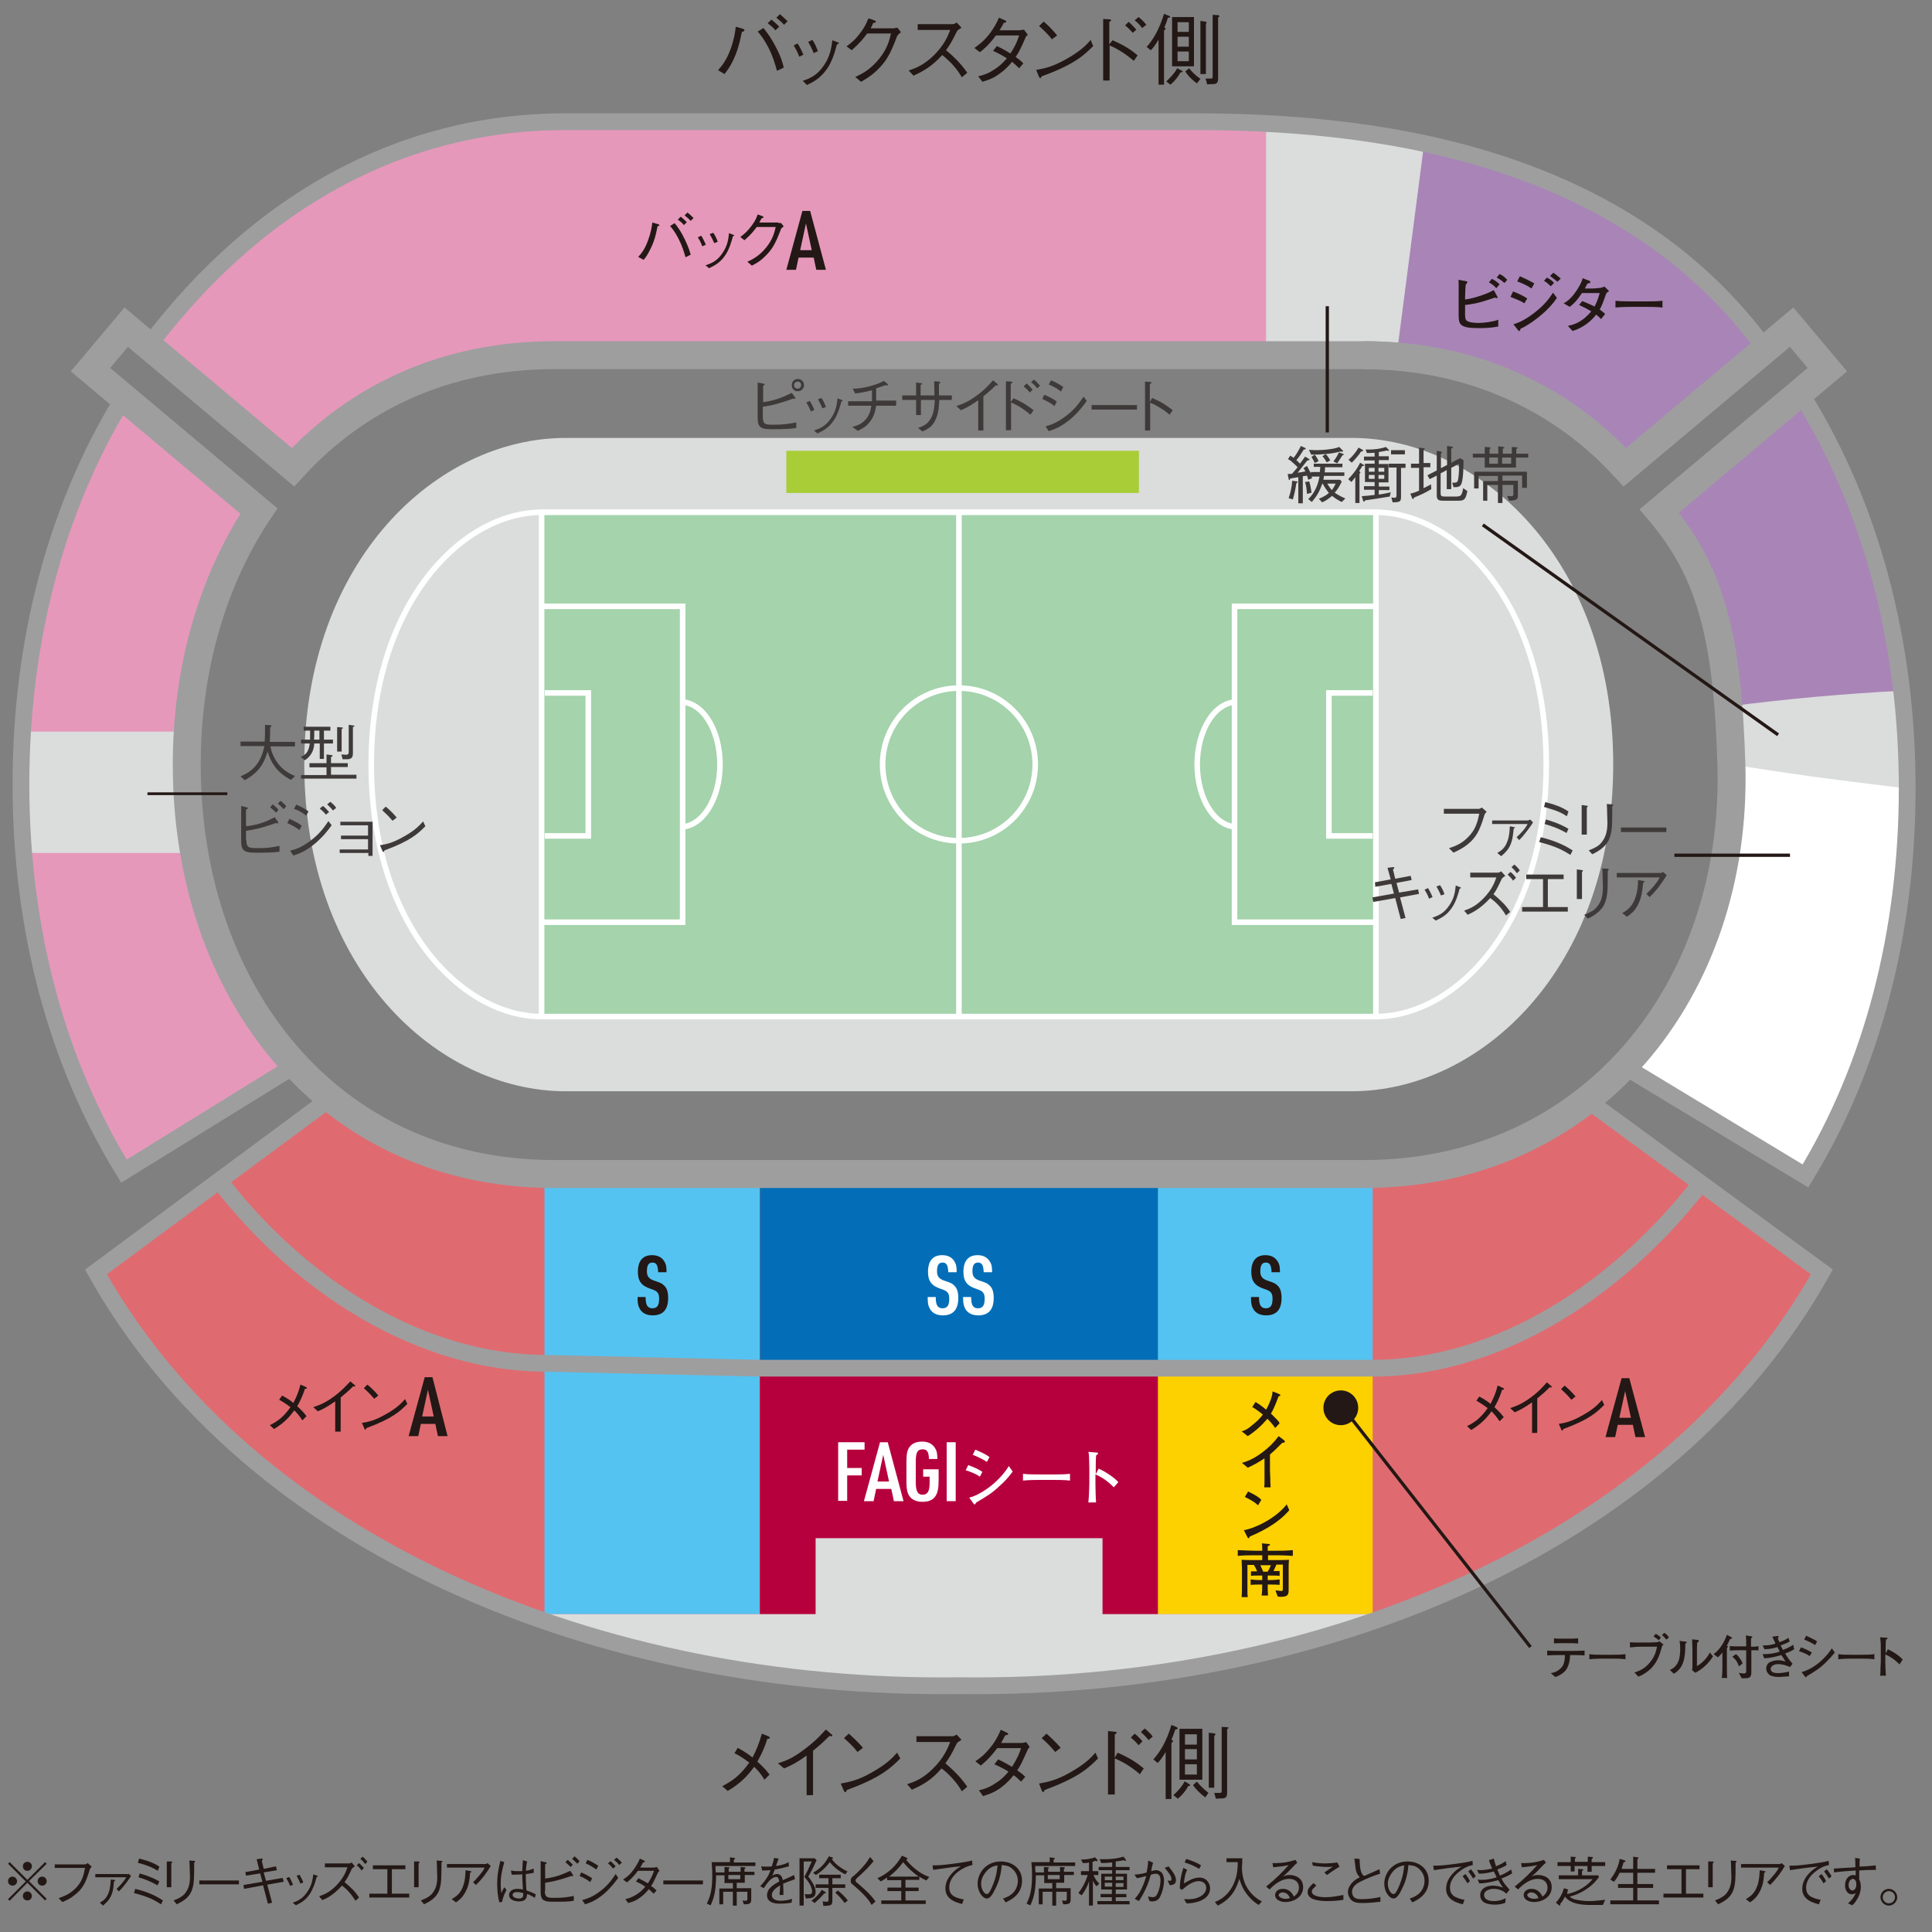 <?xml version="1.0" encoding="utf-8"?>
<!-- Generator: Adobe Illustrator 22.1.0, SVG Export Plug-In . SVG Version: 6.00 Build 0)  -->
<svg version="1.1" id="レイヤー_1" xmlns="http://www.w3.org/2000/svg" xmlns:xlink="http://www.w3.org/1999/xlink" x="0px"
	 y="0px" viewBox="0 0 600 600" style="enable-background:new 0 0 600 600;" xml:space="preserve">
<rect x="0" y="0" width="600" height="600" fill="#808080" stroke="none"/>
<style type="text/css">
	.st0{fill:#E698BA;}
	.st1{fill:#A885B6;}
	.st2{fill:#DBDCDC;}
	.st3{fill:#FFFFFF;}
	.st4{fill:none;stroke:#FFFFFF;stroke-width:1.728;}
	.st5{fill:#DF6B70;}
	.st6{fill:#FDD000;}
	.st7{fill:#231815;}
	.st8{fill:#54C3F1;}
	.st9{fill:#B6003D;}
	.st10{fill:#036EB7;}
	.st11{fill:#A4D3AC;}
	.st12{fill:none;stroke:#9E9E9F;stroke-width:8.68;}
	.st13{fill:none;stroke:#231815;stroke-width:1.016;}
	.st14{fill:#A9CD36;}
	.st15{fill:#3E3A39;}
	.st16{fill:none;stroke:#9E9E9F;stroke-width:5.207;}
	.st17{fill:none;stroke:#231815;stroke-width:0.847;}
	.st18{fill:none;stroke:#231815;stroke-width:1.016;stroke-miterlimit:10;}
</style>
<path class="st0" d="M91,145.1c19.6-21.5,47.2-34.8,81.1-34.8h251.5c33.8,0,61.4,13.3,81.1,34.8l43.6-36.6l-0.6-0.8
	c-45.5-62.6-125-69.8-176.9-69.8H175.5c-51.9,0-95.5,25.7-128,67.8l-1.3,1.8L91,145.1z"/>
<path class="st1" d="M423.6,110.3c33.8,0,61.4,13.3,81.1,34.8l43.7-36.7c-39.3-54.1-104.6-67.6-155-70v71.9H423.6z"/>
<path class="st2" d="M433.7,110.7l8.6-66.3c-16.9-3.6-33.7-5.2-49.1-6v71.9L433.7,110.7z"/>
<path class="st0" d="M58,237.4c0-29.8,7.9-57.1,22.4-78.8l-41.8-35.1l-1,1.4C17.3,158.4,6.5,199.4,6.5,243.6
	c0,44.8,11.1,86.3,32,120.1l53.4-33C70.2,307.5,58,274.3,58,237.4"/>
<path class="st2" d="M559.7,123.2l-1.1-1l-43.4,36.4c17.6,21,21.6,42.9,22.4,78.8c0.8,36.8-11.2,70.6-33.3,93.7l56.4,34.1
	c20.7-33.9,31.6-75.6,31.6-120.3C592.2,199.5,581,157.4,559.7,123.2"/>
<path class="st1" d="M559.8,123.2l-1.2-1l-43.4,36.4c15.9,21.1,18.6,32.6,21.5,60.8c18.5-2.4,35.4-3.9,53.9-4.9
	C583.4,167.3,578.6,157.2,559.8,123.2"/>
<path class="st3" d="M537.6,237.4c1.2,36.9-11.2,70.4-33.3,93.7l56.6,34.1c20.7-33.9,31.6-75.6,31.6-120.3
	C566,241.7,558.7,240.7,537.6,237.4"/>
<path class="st2" d="M175.7,338.9c-39.9,0-81.2-38-81.2-101.5c0-63.5,41.3-101.4,81.2-101.4h244.1c39.9,0,81.2,37.9,81.2,101.4
	c0,63.5-41.3,101.5-81.2,101.5H175.7z"/>
<path class="st4" d="M168.2,315.7c-24.8,0-52.9-28.5-52.9-78.3c0-49.8,28.1-78.3,52.9-78.3h259.1c24.9,0,52.9,28.5,52.9,78.3
	c0,49.8-28.1,78.3-52.9,78.3H168.2z"/>
<path class="st5" d="M297.8,364.6H172.1c-27.5,0-50.8-8.8-69.2-23.6l-73.1,54.1c47.6,85.1,156.7,130,268,128.5V364.6z"/>
<path class="st5" d="M297.8,364.6h125.7c27.5,0,50.8-8.2,69.2-23l73.1,53.5c-47.6,85.1-156.7,130-268,128.5V364.6z"/>
<rect x="359.5" y="424.9" class="st6" width="66.8" height="76.4"/>
<g>
	<path class="st7" d="M397.1,433.6c-0.8,2.1-1.2,3.1-1.6,3.9c-0.2,0.5-0.5,1-0.8,1.5c2,2,2.3,2.2,2.7,3l-1.4,1.5
		c-0.3-0.5-0.9-1.4-2.4-2.9c-1.6,1.9-3.7,3.9-6.1,5.4l-1.9-1.5c1.3-0.3,2.4-1.1,3.4-2c0.9-0.7,2.2-1.8,3.2-3.2
		c-0.3-0.2-1.9-1.6-3.3-2.3l1-1.6c1.4,0.8,2.9,2,3.3,2.4c0.8-1.4,2-4,2-5.7l2,0.8c0.4,0.2,0.4,0.3,0.4,0.4
		C397.7,433.5,397.3,433.6,397.1,433.6z"/>
</g>
<g>
	<path class="st7" d="M398.2,448.1c-1.9,1.9-2.5,2.5-3.8,3.6v5c0,1.3,0.1,1.5,0.1,3.1c0,1.2,0.1,1.6,0.1,2.1h-2
		c0-0.4,0.1-0.8,0.1-0.9c0-0.7,0-3.8,0-4.5v-3.6c-1.6,1.1-3.4,2.1-5.2,2.9l-1.8-1.5c1.1-0.3,3.4-1,6.4-3.3c1.9-1.4,3.6-3.1,5-5
		l1.7,1.3c0.1,0.1,0.2,0.2,0.2,0.3C399.1,448,398.8,448,398.2,448.1z"/>
</g>
<g>
	<g>
		<path class="st7" d="M395.9,483h-2.1v1.5h2.1c0.6,0,3.5,0,4.4-0.1c-0.1,1.3-0.1,1.5-0.1,3.3v5.8c0,1.5,0,2.4-2.4,2.4
			c-0.4,0-0.6,0-1-0.1l-0.7-1.9c0.7,0.1,1.6,0.2,1.8,0.2c0.5,0,0.5-0.2,0.5-0.8v-7.4h-2c-0.4,0.9-0.6,1.4-0.9,2c1.3,0,1.4,0,1.9,0
			v1.5c-0.8-0.1-1.9-0.1-2.7-0.1h-1v1.4h0.7c0,0,1.7,0,3-0.2v1.7c-0.9-0.1-2.1-0.1-3-0.1h-0.7c0,1.1,0,2.3,0.1,3.4h-2
			c0.2-1.1,0.2-2.4,0.2-3.4h-0.6c-1,0-2.1,0-3,0.1v-1.7c1.2,0.2,2.9,0.2,3,0.2h0.6v-1.4h-0.8c-1.8,0-2,0-2.7,0.1V488
			c1,0,1.1,0,1.9,0c-0.3-0.8-0.5-1.2-1-2h-2v5.5c0,0.6,0,1.5,0,2.1c0,1.3,0,1.8,0.1,2.4h-1.9c0.1-1,0.1-2,0.1-4.5v-3.5
			c0-0.8,0-1.4-0.1-3.6c0.8,0.1,3.4,0.1,4.3,0.1h2.1V483h-2c-1.9,0-3.7,0-5.6,0.2v-1.8c1.9,0.1,4.8,0.2,5.6,0.2h2
			c0-0.5,0-1.8-0.1-2.3l2.1,0.2c0.1,0,0.4,0,0.4,0.2c0,0.2-0.1,0.2-0.7,0.5c0,0.6,0,0.7,0,1.4h2.1c1.9,0,3.8,0,5.7-0.2v1.8
			C399.1,483,396.1,483,395.9,483z M391.4,486.1c0.4,0.8,0.6,1.3,0.9,2h1.4c0.4-0.7,0.6-1.1,1-2H391.4z"/>
	</g>
	<g>
		<path class="st7" d="M388.1,477.2c0,0.1-0.1,0.4-0.2,0.4c0,0.1-0.1,0.1-0.2,0.1c-0.1,0-0.2-0.1-0.4-0.5l-1-2
			c2.9-0.4,9.7-3.4,13.3-8l0.8,1.8C396.6,473.5,390.7,476.1,388.1,477.2z M390.7,467.5c-1.2-1.2-3.2-2.2-4.1-2.6l1-1.7
			c2.8,1.3,3.7,2.1,4.1,2.6L390.7,467.5z"/>
	</g>
</g>
<rect x="169.1" y="364.6" class="st8" width="66.8" height="136.7"/>
<rect x="359.5" y="364.6" class="st8" width="66.8" height="60.3"/>
<polygon class="st9" points="253.3,501.3 342.3,501.3 359.6,501.3 359.6,424.9 236,424.9 236,501.3 "/>
<rect x="236" y="364.6" class="st10" width="123.6" height="60.3"/>
<g>
	<path class="st3" d="M260.3,447.9h8.2v2.3h-5.4v5.7h4.5v2.3h-4.5v7.9h-2.8V447.9z"/>
	<path class="st3" d="M272.1,462.4l-0.8,3.8h-3l5-18.3h2.4l4.9,18.3h-3l-0.8-3.8H272.1z M274.3,451.8l-1.8,8.3h3.6L274.3,451.8z"/>
	<path class="st3" d="M286.7,456.3h4.8v3.5c0,2.4-0.3,3.7-0.9,4.7c-0.8,1.3-2.1,1.9-4.1,1.9c-1.8,0-3.3-0.6-4.1-1.8
		c-0.6-0.9-0.9-2.2-0.9-4.3v-6.5c0-2.3,0.3-3.7,1.1-4.6c0.8-1,2.1-1.5,3.8-1.5c2,0,3.4,0.8,4.2,2.4c0.4,0.7,0.5,1.6,0.5,3h-2.6
		c-0.1-2.3-0.6-3-2-3c-1.6,0-2.1,1-2.1,4v6.1c0,2.9,0.6,4,2.1,4c1.6,0,2.2-1.1,2.2-3.7v-1.9h-2V456.3z"/>
	<path class="st3" d="M294,447.9h2.8v18.3H294V447.9z"/>
	<path class="st3" d="M304.3,458.6c-1-0.8-3.3-1.7-4.4-2l0.8-1.6c1.8,0.7,2.9,1.1,4.4,2.1L304.3,458.6z M310.4,461.5
		c-2.4,2.3-4,3.2-7.2,5.1c-0.3,0.4-0.3,0.6-0.5,0.6c-0.1,0-0.2,0-0.4-0.3l-1.3-1.8c2-0.5,3.9-1.6,5.6-2.8c2.5-1.7,5.2-4.5,6.7-7
		l1.2,1.7C313.3,458.7,311.9,460.2,310.4,461.5z M306.5,454c-1-0.7-3.3-1.8-4.4-2.2l0.8-1.6c0.4,0.2,1.1,0.5,2.2,1
		c1.4,0.7,1.8,1,2.2,1.3L306.5,454z"/>
	<path class="st3" d="M327.2,459.6h-4.4c-0.3,0-3.2,0-5.1,0.2v-2.1c1.5,0.2,3.2,0.2,5.1,0.2h4.4c1.7,0,3.4,0,5.1-0.2v2.1
		C330.6,459.6,328.4,459.6,327.2,459.6z"/>
	<path class="st3" d="M345.9,461.9c-1-1-2.8-2.8-5.7-4v3.2c0,1.1,0.1,4.5,0.2,5.5H338c0.1-1,0.2-2.4,0.2-2.9c0-0.4,0.1-2.4,0.1-2.8
		v-5.1c0-0.8-0.1-2.8-0.1-3.6c0-0.5-0.1-0.9-0.2-1.3l2.6,0.2c0.1,0,0.4,0,0.4,0.3c0,0.2-0.2,0.3-0.6,0.6c-0.1,1.2-0.1,2.4-0.1,3.6
		v2.2l0.9-1.7c2.7,1.2,5.3,3.2,6.1,4.2L345.9,461.9z"/>
</g>
<path class="st2" d="M426.5,501.3h-84.1v-23.6h-34.8h-19.5h-34.8v23.6h-84.1v2.2c40,13.8,84.1,20.7,128.7,20.1
	c44.5,0.6,88.7-6.3,128.7-20.1V501.3z"/>
<rect x="168.2" y="159.1" class="st11" width="259.1" height="156.6"/>
<rect x="168.2" y="159.1" class="st4" width="259.1" height="156.6"/>
<path class="st2" d="M54.3,239.9c0-4.3,0.3-8.5,0.6-12.7H8.6c-0.5,6-0.7,12.1-0.7,18.2c0,6.6,0.3,13.1,0.8,19.5h47.9
	C55.2,256.9,54.3,248.5,54.3,239.9"/>
<path class="st12" d="M567.5,114.8l-11.1-13.2l-51.8,43.5c-19.6-21.5-47.1-34.8-81.1-34.8H172.1c-33.9,0-61.5,13.3-81.1,34.8
	l-51.8-43.5l-11.1,13.2l52.3,43.9c-14.5,21.7-22.4,49-22.4,78.8c0,70.1,43.7,127.1,114.1,127.1h251.5c70.3,0,116.1-57.1,114.1-127.1
	c-1.2-40.1-6.5-60-22.4-78.8L567.5,114.8z"/>
<line class="st13" x1="412.2" y1="134.3" x2="412.2" y2="95.1"/>
<line class="st13" x1="552.2" y1="228.2" x2="460.5" y2="163"/>
<rect x="244.2" y="140" class="st14" width="109.5" height="13.1"/>
<g>
	<path class="st15" d="M409.6,154.9c1.7-0.7,2.5-1.3,3.1-1.8c-1.1-1.4-1.5-2.1-2-3c-0.9,2.5-1.7,3.9-3.3,5.8l-1.1-0.9
		c2.4-2.3,3.1-5.1,3.5-7h-2.5c0.1,0.2,0.1,0.3,0.2,0.5l-1.2,0.5c-0.1-0.3-0.3-1-0.4-1.3c-0.8,0.1-0.9,0.2-1.3,0.2v8.4h-1.4v-8.1
		c-0.8,0.1-1.7,0.3-2.5,0.4c-0.1,0.4-0.2,0.5-0.3,0.5c-0.1,0-0.2-0.2-0.2-0.4l-0.3-1.5c0.5,0,1.3,0,1.4-0.1c0.2-0.2,0.9-1.1,1.7-2
		c-0.2-0.2-1.2-1.2-1.5-1.4c-0.7-0.7-1.1-0.9-1.5-1.1l0.7-1.1c0,0,0.7,0.4,1,0.7c0.9-1,1.8-2.7,2.3-3.7l1.3,0.6
		c0.1,0,0.2,0.1,0.2,0.3c0,0.2-0.4,0.2-0.6,0.2c-0.7,1.1-1.4,2.3-2.3,3.3c0.6,0.5,0.9,0.9,1.1,1.1c0.9-1.2,1-1.3,1.6-2.2l1.2,0.7
		c0.1,0.1,0.2,0.1,0.2,0.2c0,0.2-0.4,0.3-0.7,0.3c-0.5,0.6-2.6,3.3-3,3.8c0.8-0.1,1.6-0.2,2.4-0.4c-0.2-0.4-0.2-0.5-0.6-1l1.1-0.7
		c0.5,1,0.8,1.5,1.2,2.3v-0.4h2.8c0.1-1.1,0.1-1.2,0.1-1.6H408V144h8.9v1.1h-5.4c0,0.5,0,0.7-0.1,1.6h6.1v1.1h-6.3
		c-0.1,0.4-0.1,0.5-0.2,1.2h5.2l0.5,0.6c-0.9,1.7-1.3,2.4-2.2,3.4c1,0.7,1.7,1.1,3.3,1.8l-1.1,1.1c-1.2-0.6-1.9-1-3-1.9
		c-1.1,0.9-1.9,1.5-3.1,2L409.6,154.9z M400.2,154.7c0.6-1.7,1-3.5,1.1-5.4l1.4,0.2c0.1,0,0.3,0.1,0.3,0.2c0,0.2-0.1,0.2-0.4,0.3
		c-0.3,2.2-0.8,4.1-1.1,5.1L400.2,154.7z M406.6,149.5c0.4,1.3,0.6,2.7,0.7,3.5l-1.4,0.4c-0.1-1.2-0.2-2.5-0.6-3.7L406.6,149.5z
		 M406.5,139.7c0.4,0,1,0.1,2,0.1c1.7,0,3.4-0.1,5.2-0.4c1.2-0.2,1.7-0.4,2.2-0.6l1,1c0.1,0.1,0.2,0.2,0.2,0.3
		c0,0.1-0.2,0.2-0.3,0.2s-0.2,0-0.5-0.1c-2.3,0.7-5.8,1-9.1,1L406.5,139.7z M408.3,141.2c0.5,0.6,0.9,1.3,1.2,2l-1.2,0.6
		c-0.1-0.3-0.3-0.7-1-1.9L408.3,141.2z M411.7,141c0.6,0.6,1.2,1.5,1.4,2l-1.1,0.6c-0.3-0.6-0.8-1.4-1.3-1.9L411.7,141z
		 M412.2,150.2c0.3,0.5,0.8,1.3,1.4,2c0.6-0.7,0.9-1.4,1.2-2H412.2z M414.1,143.3c0.6-0.8,1.3-1.8,1.7-2.8l1.2,0.4
		c0.2,0.1,0.3,0.1,0.3,0.2c0,0.2-0.2,0.3-0.4,0.3c-0.1,0.1-1.1,1.8-1.6,2.5L414.1,143.3z"/>
	<path class="st15" d="M423.1,144.7c-0.2,0.3-0.9,1.4-1,1.6c0.3,0.3,0.4,0.3,0.4,0.4c0,0.1-0.1,0.2-0.3,0.4v9.1h-1.3v-8
		c-0.4,0.5-0.7,0.9-1.2,1.5l-1-0.9c2.4-2.5,3.2-4.1,3.7-5.1l1,0.6c0,0,0.3,0.1,0.3,0.3C423.6,144.7,423.3,144.7,423.1,144.7z
		 M422.7,140.2c-0.5,0.9-1.8,2.4-2.9,3.5l-1-0.9c1-0.9,2.1-2,3.1-3.8l1.1,0.6c0.1,0,0.3,0.2,0.3,0.3
		C423.3,140.2,423.1,140.2,422.7,140.2z M431.6,154.2c-1.1,0.2-2,0.3-3.7,0.6c-0.6,0.1-3.4,0.5-4,0.6c0,0.2-0.1,0.4-0.3,0.4
		c-0.1,0-0.2-0.1-0.3-0.4l-0.4-1.3c1.3-0.1,2.6-0.2,4-0.4v-1.6h-3.3v-1.1h3.3v-1.3h-3v-5.7h3V143h-3.3v-1.2h3.3v-1.2
		c-1.2,0.1-1.6,0.1-2.4,0.1l-0.4-1.1c0.3,0,0.8,0,1.3,0c1.4,0,3.3-0.2,5-0.8l0.8,0.8c0.1,0.1,0.2,0.2,0.2,0.3c0,0.1-0.2,0.1-0.2,0.1
		c-0.2,0-0.3,0-0.5-0.1c-1.1,0.3-1.7,0.3-2.5,0.5v1.3h3.1v1.2h-3.1v1.2h3v5.7h-3v1.3h3.3v1.1h-3.3v1.4c0.7-0.1,1.9-0.3,3.7-0.7
		L431.6,154.2z M426.9,145.3h-1.8v1.2h1.8V145.3z M426.9,147.5h-1.8v1.2h1.8V147.5z M429.9,145.3h-1.8v1.2h1.8V145.3z M429.9,147.5
		h-1.8v1.2h1.8V147.5z M435.1,145.3v8.9c0,1.5-0.2,1.8-2.6,1.8l-0.4-1.5c0.2,0,0.7,0.1,1,0.1c0.6,0,0.6-0.5,0.6-0.9v-8.5h-2.4V144
		h5.2v1.3H435.1z M432,141.1v-1.3h4.3v1.3H432z"/>
	<path class="st15" d="M439.2,154.5c-0.2,0.3-0.3,0.5-0.4,0.5c-0.1,0-0.2-0.1-0.3-0.4l-0.5-1.3c1.3-0.3,1.7-0.5,2.7-0.9v-7.1h-2.5
		V144h2.5V139l1.4,0.2c0.2,0,0.4,0.1,0.4,0.2c0,0.1-0.2,0.2-0.4,0.3v4.1h2.1v1.3h-2.1v6.5c0.8-0.4,1.5-0.7,2.3-1.2l0.1,1.5
		C442.4,153.2,440.9,153.8,439.2,154.5z M453,155.5h-4.7c-1.5,0-2.1-0.2-2.1-1.7v-6.1l-2.2,1.1l-0.7-1.2l2.9-1.5v-6.1l1.2,0.2
		c0.1,0,0.4,0.1,0.4,0.3c0,0.1-0.1,0.2-0.3,0.3v4.6l1.9-1v-5.9l1.4,0.2c0.2,0,0.4,0,0.4,0.2c0,0.2-0.1,0.2-0.5,0.4v4.4l2.7-1.4
		l1.1,0.6c0,1.5,0,5.4-0.6,7.2c-0.4,1.2-1.3,1.2-2.5,1.2l-0.4-1.4c1.3,0,1.6,0,1.8-0.9c0.1-0.4,0.4-2.2,0.3-5l-2.4,1.3v6.6h-1.4V146
		l-1.9,1v6.1c0,1,0.3,1.1,1.3,1.1h3.5c1.5,0,1.8-0.3,2.2-2.6l1.3,0.9C455.2,155,454.8,155.5,453,155.5z"/>
	<path class="st15" d="M470.8,142.1v3.1h-9.7v-3.1h-3.7v-1.2h3.7v-2.1l1.4,0.1c0.2,0,0.4,0,0.4,0.2c0,0.2-0.1,0.3-0.3,0.4v1.4h2.7
		v-2.3l1.5,0.2c0.2,0,0.4,0.1,0.4,0.2c0,0.1,0,0.1-0.5,0.4v1.5h2.8v-2.1l1.4,0.1c0.2,0,0.4,0,0.4,0.2c0,0.2-0.3,0.3-0.4,0.3v1.5h3.7
		v1.2H470.8z M472.7,151.4v-3.7h-6.1v1.6h4.8v4.4c0,1.3-0.1,1.7-2.7,1.8L468,154c0.5,0.1,1,0.1,1.3,0.1c0.7,0,0.7-0.3,0.7-0.9v-2.6
		h-3.4v5.6h-1.4v-5.6h-3.3v4.9h-1.3v-6.1h4.6v-1.6h-6v3.9h-1.4v-5.2h16.4v5H472.7z M465.2,142.1h-2.7v1.9h2.7V142.1z M469.3,142.1
		h-2.8v1.9h2.8V142.1z"/>
</g>
<path class="st7" d="M229.1,542.8c2.4,1.3,3.7,2.3,4.6,3c1.2-2.3,2-4.2,2.9-7.4l2,0.8c0.2,0.1,0.5,0.3,0.5,0.5
	c0,0.2-0.3,0.3-0.8,0.3c-1.1,3.6-2.5,6-3.1,7.1c0.8,0.7,2.2,1.9,3.8,4l-1.6,1.6c-1.1-1.8-2-2.9-3.2-4c-2.1,2.9-4.2,5.1-8.2,7.5
	l-1.7-1.5c2.9-1.5,5.4-3.1,8.4-7.3c-1-0.7-2.4-1.9-4.6-2.9L229.1,542.8z"/>
<path class="st7" d="M250.5,557.5v-12.3c-2.9,2.1-4.8,3.1-7,4l-1.9-1.6c2.2-0.7,4.4-1.4,8.3-4.4c3.5-2.6,5.2-4.6,6.6-6.1l1.7,1.5
	c0.1,0,0.3,0.2,0.3,0.4c0,0.1,0,0.2-0.3,0.2c-0.2,0-0.3,0-0.6-0.1c-2.1,2.1-2.9,2.8-5.1,4.6v13.8H250.5z"/>
<path class="st7" d="M279.6,546.1c-2.8,2.8-5.9,5.9-16.6,9.8c0,0.1-0.3,0.7-0.5,0.7c-0.2,0-0.3-0.3-0.5-0.6l-0.9-2.1
	c2.5-0.5,5.3-0.9,9.9-3.6c4.4-2.5,6.2-4.4,7.6-6L279.6,546.1z M266.3,544.1c-1.2-1.6-2.7-3-4.2-4.3l1.5-1.4c0.8,0.7,2.9,2.6,4.4,4.4
	L266.3,544.1z"/>
<path class="st7" d="M298.6,540.3c-1.1,0.7-1.2,0.8-1.5,1.2c-1.5,3.1-2.2,4.3-3.5,6.1c2.3,2,4.7,4.2,6.8,7.3l-1.7,1.4
	c-0.7-1.2-1.4-2.4-3.2-4.3c-1.4-1.5-2.4-2.3-3.1-2.8c-3.1,3.6-5.8,5.1-9.2,6.6l-1.5-1.7c2.2-0.7,4.8-1.6,8.1-4.9
	c3.3-3.3,4.4-6,5.3-8.2h-10.5v-1.8h11.3c0.4,0,0.9-0.4,1.2-0.5L298.6,540.3z"/>
<path class="st7" d="M319.8,542.6c-0.5,0.4-0.5,0.5-0.6,0.7c-1.9,4.2-2.2,4.9-3.3,6.5c0.9,0.6,1.7,1.2,2.5,2l-1.3,1.5
	c-1.1-1.1-1.6-1.5-2.3-2c-0.9,1.1-2,2.4-4,3.9c-2.2,1.6-4,2.1-5.5,2.6l-1.3-1.8c1.3-0.3,2.9-0.7,5-2.1c2.1-1.3,3.3-2.6,4.2-3.7
	c-1.3-0.8-2.4-1.4-4.4-2.3l1.2-1.5c2.3,1.1,3.6,1.9,4.3,2.3c1.7-2.7,2.4-4.5,2.8-5.8h-7.4c-2.4,3.2-4,4.5-5.1,5.4l-1.7-1.3
	c1.6-1.1,3.1-2.2,5.3-5.1c1.7-2.4,2.2-3.8,2.6-4.7l1.9,0.9c0.3,0.1,0.4,0.3,0.4,0.4c0,0.3-0.6,0.4-0.9,0.4c-0.4,0.7-0.5,0.9-1.3,2.4
	h6.2c0.4,0,1.2-0.1,1.6-0.3L319.8,542.6z"/>
<path class="st7" d="M341,546.1c-2.8,2.8-5.9,5.9-16.6,9.8c0,0.1-0.3,0.7-0.4,0.7c-0.2,0-0.3-0.3-0.5-0.6l-0.8-2.1
	c2.5-0.5,5.3-0.9,9.9-3.6c4.4-2.5,6.2-4.4,7.6-6L341,546.1z M327.7,544.1c-1.3-1.6-2.7-3-4.2-4.3l1.5-1.4c0.8,0.7,2.9,2.6,4.4,4.4
	L327.7,544.1z"/>
<path class="st7" d="M347.1,544.3c4.2,1.9,6,3.2,8.1,4.9L354,551c-2.9-2.5-5.4-3.9-7.8-4.9v11.2h-2.1v-19.7l2,0.2
	c0.2,0,0.7,0,0.7,0.3c0,0.1-0.4,0.4-0.6,0.6v7.2L347.1,544.3z M353.6,542c-0.7-0.9-1.8-1.9-2.4-2.4l1.2-1.2c1,0.8,2,1.9,2.4,2.4
	L353.6,542z M356.7,540.4c-0.7-0.9-1.7-1.9-2.4-2.5l1.2-1.1c0.9,0.7,1.9,1.7,2.5,2.5L356.7,540.4z"/>
<path class="st7" d="M365,537.1c-0.5,1.4-0.8,2.4-1.2,3.1c0.3,0.3,0.5,0.3,0.5,0.5c0,0.1-0.3,0.5-0.5,0.6v17.4h-1.8v-14.6
	c-1.2,2-1.9,2.9-2.5,3.4l-1.3-1.1c2-2.3,4-5.3,5.6-10.7l1.5,0.6c0.2,0.1,0.4,0.2,0.4,0.4C365.7,537.1,365.4,537.1,365,537.1
	 M369,554.7c-0.8,1.5-1.7,2.6-3.2,3.9l-1.4-1.1c1.1-1,2.6-2.5,3.5-4.3l1.3,0.8c0.1,0.1,0.4,0.2,0.4,0.4
	C369.7,554.6,369.4,554.6,369,554.7 M366.3,536.9h7.1v15.8h-7.1V536.9z M371.7,538.6H368v3.2h3.7V538.6z M371.7,543.2H368v3.2h3.7
	V543.2z M371.7,547.9H368v3.2h3.7V547.9z M374.3,558.2c-1.7-1.3-2.8-2.4-3.8-3.8l1.2-1.1c1.1,1.3,2.1,2.3,3.6,3.5L374.3,558.2z
	 M377.1,539.1v16.1h-1.7v-17.1l1.5,0.2c0.2,0,0.6,0.1,0.6,0.3C377.5,538.7,377.2,539,377.1,539.1 M381.1,537v19.5
	c0,1.3-0.2,1.9-1.3,2c-0.3,0-0.6,0-2.2,0.1l-0.5-1.8c0.6,0,1.7,0,1.9,0c0.4-0.1,0.4-0.2,0.4-0.8v-19.7l1.7,0.1
	c0.2,0,0.5,0.1,0.5,0.3C381.6,536.6,381.5,536.6,381.1,537"/>
<line class="st4" x1="297.8" y1="315.7" x2="297.8" y2="159.1"/>
<polyline class="st4" points="168.8,188.3 212,188.3 212,286.4 168.8,286.4 "/>
<polyline class="st4" points="169.2,215.2 182.7,215.2 182.7,259.6 169.2,259.6 "/>
<path class="st4" d="M211.4,218c6.8,0,12.2,8.7,12.2,19.4c0,10.7-5.5,19.4-12.2,19.4"/>
<polyline class="st4" points="426.6,188.3 383.4,188.3 383.4,286.4 426.6,286.4 "/>
<polyline class="st4" points="426.3,215.2 412.7,215.2 412.7,259.6 426.3,259.6 "/>
<path class="st4" d="M384.1,218c-6.8,0-12.3,8.7-12.3,19.4c0,10.7,5.5,19.4,12.3,19.4"/>
<path class="st4" d="M297.8,213.7c13.1,0,23.7,10.6,23.7,23.7c0,13.1-10.6,23.7-23.7,23.7c-13.1,0-23.7-10.6-23.7-23.7
	C274.1,224.3,284.7,213.7,297.8,213.7z"/>
<path class="st16" d="M548.3,108.4L548.3,108.4c-45.5-62.6-125.6-70.6-177.4-70.6H175.5c-51.9,0-95.6,25.7-128,67.8l-1.3,1.8"/>
<path class="st16" d="M38.6,123.5l-1,1.4C17.3,158.4,6.5,199.4,6.5,243.6c0,44.8,11.1,86.3,32,120.1l53.4-33"/>
<path class="st16" d="M504.3,331.1l56.4,34.1c20.7-33.9,31.6-75.6,31.6-120.3c0-45.4-11.2-87.5-32.5-121.8l-1.1-1"/>
<path class="st16" d="M492.7,341.5c-15.4,13.6-41.7,23-69.2,23H297.8H172.1c-27.5,0-50.8-8.8-69.2-23.6l-73.1,54.1
	c47.6,85.1,156.7,130,268,128.5c111.4,1.5,220.4-43.4,268-128.5L492.7,341.5z"/>
<path class="st16" d="M528.3,367.3c-24.9,32.4-62.4,57.6-102,57.6h-66.8H236l-66.1-1.5c-39.6,0-76.9-24.3-101.8-56.7"/>
<g>
	<path class="st7" d="M459.2,101.9c-5.6,0-6.2-1-6.2-3.9v-5.8c0-1.4,0-3,0-4.1c0-0.6,0-0.9-0.1-1.2l2.3,0.4c0.3,0.1,0.5,0.1,0.5,0.3
		c0,0.1-0.1,0.2-0.1,0.3c-0.2,0.3-0.3,0.3-0.4,0.5c-0.1,0.7-0.2,3.2-0.2,3.8l0,0.8c1.1,0,6.1-1.3,8.9-2.9l1.1,2
		c0,0.1,0.1,0.2,0.1,0.3s-0.1,0.2-0.3,0.2c-0.1,0-0.2,0-0.5-0.2c-3.5,1.2-4.7,1.5-6,1.8c-1.1,0.2-2.7,0.5-3.3,0.5v3.2
		c0,0.3,0,1.3,0.5,1.7c0.8,0.6,2.7,0.7,3.7,0.7c1.6,0,4.7-0.4,6.1-1l0,2.1C463.3,101.8,461.2,101.9,459.2,101.9z M464.7,89.5
		c-0.5-0.6-1.6-1.5-2.3-1.8l0.9-1.1c0.8,0.3,1.8,1.1,2.4,1.7L464.7,89.5z M467.2,87.9c-1-0.9-1-0.9-2.4-1.7l0.9-1.1
		c0.9,0.4,1.5,0.9,2.4,1.8L467.2,87.9z"/>
	<path class="st7" d="M473.4,94.2c-0.6-0.4-0.9-0.6-2.1-1.1c-1.4-0.6-1.8-0.7-2.2-0.9l0.8-1.7c0.5,0.2,3,1.2,4.4,2.2L473.4,94.2z
		 M472.2,102.1c0,0.2-0.1,0.7-0.4,0.7c-0.1,0-0.2-0.1-0.3-0.2l-1.5-1.9c1-0.3,3.1-0.9,6.7-3.7c2.9-2.3,4.3-4.1,5.6-6.1l1.2,1.6
		C480.7,96.9,474.8,101,472.2,102.1z M475.6,89.6c-1.3-1-3.3-1.8-4.4-2.2l0.8-1.6c1.7,0.7,3.2,1.5,4.5,2.2L475.6,89.6z M481.6,88.9
		c-0.5-0.5-1.1-1.1-2.1-1.7l0.9-1c0.7,0.4,1.7,0.9,2.2,1.7L481.6,88.9z M483.7,87.5c-0.2-0.2-2.1-1.6-2.3-1.8l1-1
		c1,0.7,1.1,0.8,2.3,1.8L483.7,87.5z"/>
	<path class="st7" d="M498.8,91.2c-1.1,3.2-1.5,4.1-2,4.9c0.7,0.5,1.1,0.9,1.7,1.4l-1.3,1.6c-0.4-0.5-1-1-1.5-1.4
		c-2.5,3.3-5.6,4.5-7.3,5.1l-1.5-1.6c0.9-0.2,2.9-0.5,5.3-2.5c0.7-0.6,1.4-1.3,2-2c-0.8-0.5-2.1-1.2-3.8-2l1-1.2
		c1,0.4,3.3,1.4,3.8,1.7c0.7-1.3,1.2-2.7,1.6-4.2h-5.5c-1.6,2.4-2.3,3.1-3.8,4.3l-1.9-1.1c0.8-0.4,2.2-1.3,3.9-3.8
		c0.5-0.7,1.2-1.9,1.7-3c0.2-0.5,0.2-0.7,0.3-1l2.1,0.8c0.1,0,0.3,0.2,0.3,0.4c0,0.3-0.4,0.4-0.8,0.4c-0.2,0.2-0.9,1.5-0.9,1.6h2.4
		c0.3,0,1.5-0.1,2.4-0.2c0.6-0.1,1-0.3,1.3-0.4l1.4,1.4C499.2,90.7,499.1,90.8,498.8,91.2z"/>
	<path class="st7" d="M511.2,95.3h-4.4c-0.3,0-3.2,0-5.1,0.2v-2.1c1.5,0.2,3.2,0.2,5.1,0.2h4.4c1.7,0,3.4,0,5.1-0.2v2.1
		C514.6,95.3,512.3,95.3,511.2,95.3z"/>
</g>
<g>
	<path class="st15" d="M236.9,129.4c0,2.4,0.7,2.5,3.3,2.5c3.4,0,4.7-0.3,7.1-0.7v1.7c-1.8,0.3-3.4,0.4-8.1,0.4
		c-3.4,0-3.9-1.1-3.9-3.7v-10.8l1.7,0.3c0.4,0.1,0.5,0.3,0.5,0.3c0,0.1,0,0.1-0.5,0.4v5.1c3.5-0.5,5.7-1.3,8.9-2.9l1,1.4
		c0.1,0.1,0.1,0.2,0.1,0.3s-0.1,0.2-0.2,0.2c-0.1,0-0.2,0-0.5-0.1c-1.4,0.5-2.8,1-4.3,1.4c-2.3,0.7-3.6,0.9-5.1,1.1V129.4z
		 M245.9,119.6c0-1.1,0.8-1.9,1.9-1.9c1,0,1.9,0.8,1.9,1.9c0,1-0.8,1.9-1.9,1.9C246.7,121.6,245.9,120.7,245.9,119.6z M248.8,119.6
		c0-0.6-0.4-1.1-1.1-1.1c-0.6,0-1.1,0.5-1.1,1.1s0.4,1.1,1.1,1.1C248.4,120.7,248.8,120.2,248.8,119.6z"/>
	<path class="st15" d="M251.5,124.5c0.3,0.5,0.9,1.6,1.4,2.8l-1.1,0.5c-0.4-1.2-1-2.2-1.4-2.8L251.5,124.5z M252.8,133.7
		c1.7-0.6,3.5-1.2,5.2-3.7c1.7-2.4,1.9-4.5,2.1-6.3l1,0.4c0.4,0.1,0.6,0.2,0.6,0.3c0,0.1-0.1,0.2-0.4,0.3c-0.5,1.9-1.2,4.2-2.4,5.9
		c-1.6,2.4-3.4,3.2-5,4L252.8,133.7z M255.1,123.6c0.4,0.5,1,1.6,1.4,2.8l-1.1,0.4c-0.5-1.2-1.1-2.3-1.4-2.8L255.1,123.6z"/>
	<path class="st15" d="M278.3,124.6v1.4h-6.2c-0.3,1.5-0.5,3.1-1.8,4.8c-1.2,1.7-2.7,2.4-3.9,3l-1.7-1.2c1.4-0.4,2.9-0.9,4.2-2.4
		c1.2-1.4,1.5-2.9,1.7-4.2h-7.2v-1.4h7.4c0-0.4,0-0.9,0-1.6c0-0.8,0-1.3,0-1.8c-2.4,0.6-3.6,0.8-5.2,1l-0.8-1.5
		c1.4,0,2.9-0.1,5.5-0.8c2.3-0.6,3.4-1.2,4.2-1.6l1.1,0.9c0,0,0.2,0.2,0.2,0.3c0,0.1-0.2,0.2-0.3,0.2c-0.1,0-0.2,0-0.5-0.1
		c-1.3,0.5-1.7,0.6-2.9,1c0,0.6,0,1.1,0,2s0,1.3,0,1.8H278.3z"/>
	<path class="st15" d="M295.6,122.8v1.4h-3.9c-0.1,2.2-0.2,4-1.1,6c-1,2.3-2.4,3-4.1,3.8l-1.4-1.1c1.8-0.6,3.1-1.2,4.2-3.4
		c0.8-1.7,0.9-3.3,1-5.3H286v4.7h-1.5v-4.7h-4.3v-1.4h4.3v-4l1.6,0.2c0.1,0,0.3,0.1,0.3,0.2c0,0.1,0,0.1-0.5,0.3v3.3h4.3
		c0-1.7-0.1-3.3-0.1-4.4l1.4,0.1c0.3,0,0.5,0,0.5,0.3c0,0.2-0.2,0.3-0.4,0.4v3.6H295.6z"/>
	<path class="st15" d="M303.8,133.8v-9.5c-2.3,1.6-3.7,2.4-5.4,3.1l-1.4-1.3c1.7-0.6,3.4-1.1,6.4-3.3c2.7-2,4-3.6,5-4.7l1.3,1.1
		c0.1,0,0.2,0.2,0.2,0.3c0,0.1,0,0.2-0.2,0.2c-0.1,0-0.2,0-0.4-0.1c-1.6,1.6-2.2,2.1-3.9,3.5v10.6H303.8z"/>
	<path class="st15" d="M314.8,123.7c3.2,1.4,4.6,2.5,6.2,3.7l-1,1.4c-2.2-1.9-4.1-3-6-3.8v8.6h-1.6v-15.2l1.5,0.1
		c0.1,0,0.5,0,0.5,0.3c0,0.1-0.3,0.3-0.5,0.4v5.6L314.8,123.7z M319.8,121.9c-0.5-0.7-1.4-1.5-1.9-1.9l0.9-0.9
		c0.8,0.6,1.5,1.5,1.9,1.9L319.8,121.9z M322.1,120.6c-0.5-0.7-1.3-1.5-1.9-1.9l0.9-0.8c0.7,0.5,1.4,1.3,1.9,1.9L322.1,120.6z"/>
	<path class="st15" d="M324.3,122.6c1,0.4,2.6,1.1,3.9,2.1l-0.7,1.4c-1.1-0.8-2-1.4-3.8-2.2L324.3,122.6z M337.5,124.5
		c-1.1,1.5-2.4,3.4-5.1,5.7c-2.9,2.4-4.9,3.1-6.7,3.7l-1-1.5c1.5-0.4,3.4-1,6.2-3.1c3.1-2.3,4.4-4.4,5.6-6.1L337.5,124.5z
		 M326.4,118.1c1.2,0.5,2.6,1.2,3.8,2.1l-0.7,1.4c-0.9-0.7-1.7-1.3-3.8-2.2L326.4,118.1z"/>
	<path class="st15" d="M339,127.2v-1.4h14.1v1.4H339z"/>
	<path class="st15" d="M357.8,123.6c3.3,1.4,4.6,2.4,6.4,3.8l-1,1.4c-0.6-0.5-1.3-1.2-2.7-2c-1.6-1-2.4-1.4-3.3-1.7v8.6h-1.6v-15.2
		l1.5,0.1c0.1,0,0.5,0,0.5,0.3c0,0.1-0.2,0.2-0.5,0.4v5.5L357.8,123.6z"/>
</g>
<g>
	<path class="st3" d="M290.6,402.9c0,2.4,0.6,3.4,2.1,3.4c1.5,0,2.1-0.9,2.1-3c0-1-0.2-1.6-0.6-2c-0.4-0.4-0.5-0.5-2.2-1.1
		c-2.7-0.9-3.8-2.4-3.8-5.2c0-3.4,1.5-5.2,4.4-5.2c1.9,0,3.3,0.8,4,2.3c0.4,0.7,0.5,1.6,0.5,3h-2.6c-0.1-2.3-0.6-3-1.8-3
		c-1.2,0-1.7,0.9-1.7,2.7c0,1.6,0.6,2.4,2.5,3c1.8,0.6,2.2,0.8,2.8,1.4c0.9,0.8,1.3,2,1.3,3.9c0,3.6-1.6,5.4-4.8,5.4
		c-2,0-3.5-0.8-4.2-2.4c-0.4-0.8-0.5-1.7-0.5-3.3H290.6z"/>
	<path class="st3" d="M301.6,402.9c0,2.4,0.6,3.4,2.1,3.4c1.5,0,2.1-0.9,2.1-3c0-1-0.2-1.6-0.6-2c-0.4-0.4-0.5-0.5-2.2-1.1
		c-2.7-0.9-3.8-2.4-3.8-5.2c0-3.4,1.5-5.2,4.4-5.2c1.9,0,3.2,0.8,4,2.3c0.4,0.7,0.5,1.6,0.5,3h-2.6c-0.1-2.3-0.6-3-1.8-3
		c-1.2,0-1.7,0.9-1.7,2.7c0,1.6,0.6,2.4,2.5,3c1.8,0.6,2.2,0.8,2.8,1.4c0.9,0.8,1.3,2,1.3,3.9c0,3.6-1.6,5.4-4.8,5.4
		c-2,0-3.5-0.8-4.2-2.4c-0.4-0.8-0.5-1.7-0.5-3.3H301.6z"/>
</g>
<g>
	<path class="st7" d="M200.5,402.9c0,2.4,0.6,3.4,2.1,3.4c1.5,0,2.1-0.9,2.1-3c0-1-0.2-1.6-0.6-2c-0.4-0.4-0.5-0.5-2.2-1.1
		c-2.7-0.9-3.8-2.4-3.8-5.2c0-3.4,1.5-5.2,4.4-5.2c1.9,0,3.3,0.8,4,2.3c0.4,0.7,0.5,1.6,0.5,3h-2.6c-0.1-2.3-0.6-3-1.8-3
		c-1.2,0-1.7,0.9-1.7,2.7c0,1.6,0.6,2.4,2.5,3c1.8,0.6,2.2,0.8,2.8,1.4c0.9,0.8,1.3,2,1.3,3.9c0,3.6-1.6,5.4-4.8,5.4
		c-2,0-3.5-0.8-4.2-2.4c-0.4-0.8-0.5-1.7-0.5-3.3H200.5z"/>
</g>
<g>
	<path class="st7" d="M391,402.9c0,2.4,0.6,3.4,2.1,3.4s2.1-0.9,2.1-3c0-1-0.2-1.6-0.6-2c-0.4-0.4-0.5-0.5-2.2-1.1
		c-2.7-0.9-3.8-2.4-3.8-5.2c0-3.4,1.5-5.2,4.4-5.2c1.9,0,3.2,0.8,4,2.3c0.4,0.7,0.5,1.6,0.5,3h-2.6c-0.1-2.3-0.6-3-1.8-3
		c-1.2,0-1.7,0.9-1.7,2.7c0,1.6,0.6,2.4,2.5,3c1.8,0.6,2.2,0.8,2.8,1.4c0.9,0.8,1.3,2,1.3,3.9c0,3.6-1.6,5.4-4.8,5.4
		c-2,0-3.5-0.8-4.2-2.4c-0.4-0.8-0.5-1.7-0.5-3.3H391z"/>
</g>
<g>
	<path class="st7" d="M87.6,433.4c1.9,1,2.8,1.7,3.5,2.3c0.9-1.8,1.6-3.2,2.2-5.7l1.6,0.7c0.2,0.1,0.4,0.2,0.4,0.4
		c0,0.2-0.3,0.2-0.6,0.2c-0.9,2.8-1.9,4.6-2.4,5.4c0.6,0.6,1.7,1.5,2.9,3.1l-1.3,1.3c-0.9-1.4-1.6-2.2-2.5-3.1
		c-1.6,2.2-3.2,3.9-6.3,5.8l-1.3-1.2c2.2-1.1,4.2-2.4,6.4-5.6c-0.8-0.6-1.9-1.4-3.5-2.3L87.6,433.4z"/>
	<path class="st7" d="M104.1,444.7v-9.5c-2.3,1.6-3.7,2.4-5.4,3.1l-1.4-1.3c1.7-0.6,3.4-1.1,6.4-3.3c2.7-2,4-3.6,5.1-4.7l1.3,1.1
		c0.1,0,0.2,0.2,0.2,0.3c0,0.1,0,0.2-0.2,0.2c-0.1,0-0.2,0-0.4-0.1c-1.6,1.6-2.2,2.1-3.9,3.5v10.6H104.1z"/>
	<path class="st7" d="M126.5,436c-2.2,2.2-4.5,4.5-12.7,7.5c0,0-0.2,0.5-0.3,0.5c-0.2,0-0.3-0.2-0.4-0.5l-0.7-1.6
		c1.9-0.3,4-0.7,7.6-2.8c3.4-1.9,4.7-3.4,5.8-4.6L126.5,436z M116.2,434.4c-1-1.2-2.1-2.3-3.2-3.3l1.1-1.1c0.6,0.5,2.3,2,3.4,3.4
		L116.2,434.4z"/>
</g>
<g>
	<path class="st7" d="M130.7,442.2l-0.8,3.8h-3l5-18.3h2.4L139,446h-3l-0.8-3.8H130.7z M132.9,431.6l-1.8,8.3h3.6L132.9,431.6z"/>
</g>
<g>
	<path class="st7" d="M459.4,433.7c1.9,1,2.8,1.7,3.5,2.3c0.9-1.8,1.6-3.2,2.2-5.7l1.6,0.7c0.2,0.1,0.4,0.2,0.4,0.4
		c0,0.2-0.3,0.2-0.6,0.2c-0.9,2.8-1.9,4.6-2.4,5.4c0.6,0.6,1.7,1.5,2.9,3.1l-1.3,1.3c-0.9-1.4-1.6-2.2-2.5-3.1
		c-1.6,2.2-3.2,3.9-6.3,5.8l-1.3-1.2c2.2-1.1,4.2-2.4,6.4-5.6c-0.8-0.6-1.9-1.4-3.5-2.3L459.4,433.7z"/>
	<path class="st7" d="M475.8,445v-9.5c-2.3,1.6-3.7,2.4-5.4,3.1l-1.4-1.3c1.7-0.6,3.4-1.1,6.4-3.3c2.7-2,4-3.6,5-4.7l1.3,1.1
		c0.1,0,0.2,0.2,0.2,0.3c0,0.1,0,0.2-0.2,0.2c-0.1,0-0.2,0-0.4-0.1c-1.6,1.6-2.2,2.1-3.9,3.5V445H475.8z"/>
	<path class="st7" d="M498.2,436.3c-2.2,2.2-4.5,4.5-12.7,7.5c0,0-0.2,0.5-0.3,0.5c-0.2,0-0.3-0.2-0.4-0.5l-0.7-1.6
		c1.9-0.3,4-0.7,7.6-2.8c3.4-1.9,4.7-3.4,5.8-4.6L498.2,436.3z M488,434.7c-1-1.2-2.1-2.3-3.2-3.3l1.1-1.1c0.6,0.5,2.3,2,3.4,3.4
		L488,434.7z"/>
</g>
<g>
	<path class="st7" d="M502.4,442.5l-0.8,3.8h-3l5-18.3h2.4l4.9,18.3h-3l-0.8-3.8H502.4z M504.7,432l-1.8,8.3h3.6L504.7,432z"/>
</g>
<g>
	<path class="st7" d="M198.2,79.8c1-1.1,2-2.3,3-5c0.9-2.4,1.2-4.2,1.4-5.7l1.7,0.5c0.1,0,0.5,0.2,0.5,0.3c0,0.2-0.3,0.3-0.6,0.4
		c-0.5,2.6-1,4.8-2.5,7.6c-0.6,1.2-1,1.8-1.8,2.8L198.2,79.8z M209.5,69.3c1,1.2,2,2.6,3.2,5.1c1.1,2.3,1.5,3.6,1.8,4.7l-1.6,0.8
		c-0.5-1.7-1-3.5-2.3-6c-1.1-2.1-1.9-3-2.5-3.7L209.5,69.3z M212.4,69.9c-0.6-0.8-1.6-1.5-1.9-1.7l0.9-0.9c0.2,0.1,1.2,1,1.9,1.7
		L212.4,69.9z M214.5,68.6c-0.6-0.7-1.5-1.4-1.9-1.7l0.9-0.9c0.6,0.5,1.3,1.1,1.9,1.7L214.5,68.6z"/>
	<path class="st7" d="M217.8,73.2c0.3,0.5,0.9,1.6,1.4,2.8l-1.1,0.5c-0.4-1.2-1-2.2-1.4-2.8L217.8,73.2z M219.1,82.4
		c1.7-0.6,3.5-1.2,5.2-3.7c1.7-2.4,1.9-4.5,2.1-6.3l1,0.4c0.4,0.1,0.6,0.2,0.6,0.3c0,0.1-0.1,0.2-0.4,0.3c-0.5,1.9-1.2,4.2-2.4,5.9
		c-1.6,2.4-3.4,3.2-5,4L219.1,82.4z M221.5,72.3c0.4,0.5,1,1.6,1.4,2.8l-1.1,0.4c-0.5-1.2-1.1-2.3-1.4-2.8L221.5,72.3z"/>
	<path class="st7" d="M241.8,69.3c0.3,0,0.4,0,0.7-0.1l0.9,1.1c-0.8,0.6-0.9,0.8-1,1.2c-1.6,4.2-2.6,6-4.9,8.2
		c-1.3,1.3-2.3,1.9-4,2.8l-1.4-1.2c1.7-0.8,3.7-1.8,5.9-4.5c2-2.5,2.5-4.6,2.9-6.3h-5.9c-0.9,1.2-1.7,2.3-3.8,4.1l-1.3-1
		c1.1-0.8,2.2-1.7,3.6-3.6c1.2-1.6,1.5-2.6,1.8-3.4l1.4,0.5c0.4,0.1,0.4,0.3,0.4,0.4c0,0.2-0.3,0.2-0.6,0.3
		c-0.2,0.4-0.4,0.8-0.7,1.3H241.8z"/>
</g>
<g>
	<path class="st7" d="M248,80l-0.8,3.8h-3l5-18.3h2.4l4.9,18.3h-3l-0.8-3.8H248z M250.3,69.4l-1.8,8.3h3.6L250.3,69.4z"/>
</g>
<g>
	<path class="st15" d="M448.4,252.6v-1.4h10.9c0.2,0,0.5-0.2,0.9-0.4l1.5,1.3c-0.5,0.6-0.6,0.6-0.7,1c-1.5,5.1-2.7,7.1-5.3,9.2
		c-1.4,1.1-2.6,1.7-4.3,2.5l-1.4-1.4c1.6-0.5,3.7-1.2,5.8-3.3c2.6-2.5,3.1-5.1,3.6-7.4H448.4z"/>
	<path class="st15" d="M474.7,254.7c0.2,0,0.4-0.1,0.5-0.2l0.9,0.9c-0.7,1.1-2.4,3.6-4.3,5.5L471,260c0.9-0.8,2.7-2.6,3.4-4.1h-11
		v-1.1H474.7z M465,264.9c1.3-0.8,2.4-1.5,3.2-3.8c0.6-1.7,0.6-3.2,0.7-4.5l1,0.2c0.5,0.1,0.6,0.1,0.6,0.2c0,0.1,0,0.1-0.4,0.3
		c-0.3,3.1-0.6,4.6-1.7,6.3c-0.5,0.7-0.9,1.2-2.2,2.3L465,264.9z"/>
	<path class="st15" d="M487.7,265.5c-1.9-1.2-4.2-2.6-9.7-4l0.5-1.5c5.6,1.4,8.3,3.1,9.9,4.1L487.7,265.5z M486.6,253.5
		c-1.5-1-2.8-1.7-7.1-2.9l0.4-1.5c4.4,1.1,6.1,2.2,7.2,2.9L486.6,253.5z M486.5,258.7c-1.2-0.7-3-1.7-6.8-2.8l0.4-1.4
		c4.1,1.2,5.6,2.1,7,2.9L486.5,258.7z"/>
	<path class="st15" d="M492.7,250.2c0.2,0,0.4,0.1,0.4,0.2c0,0.1,0,0.1-0.3,0.4v8.4h-1.6V250L492.7,250.2z M493.4,264.1
		c2.2-0.9,3.1-1.4,3.9-2.4c1.1-1.3,1.9-3,1.9-6.1c0-0.6-0.1-3.2-0.1-3.7c0-0.6,0-0.7-0.1-2.2l1.6,0.1c0.1,0,0.4,0,0.4,0.2
		c0,0.1,0,0.1-0.3,0.5c0,5.6,0,7.5-0.8,9.7c-1,2.8-3.6,4.2-5.4,5.1L493.4,264.1z"/>
	<path class="st15" d="M503.4,258.4V257h14.1v1.4H503.4z"/>
</g>
<g>
	<path class="st15" d="M438.1,272l0.3,1.3l-4.7,0.9l0.8,3l5.9-1l0.3,1.4l-5.9,1.1l1.7,6.4l-1.5,0.3l-1.7-6.5l-6.8,1.2l-0.3-1.4
		l6.7-1.2l-0.8-3l-5,0.9L427,274l4.9-0.9l-1-3.6l1.7-0.2c0.1,0,0.4-0.1,0.4,0.2c0,0.1,0,0.2-0.4,0.5l0.7,2.9L438.1,272z"/>
	<path class="st15" d="M443.5,275.8c0.3,0.5,0.9,1.6,1.4,2.8l-1.1,0.5c-0.4-1.2-1-2.2-1.4-2.8L443.5,275.8z M444.8,285
		c1.7-0.6,3.5-1.2,5.2-3.7c1.7-2.4,1.9-4.5,2.1-6.3l1,0.4c0.4,0.1,0.6,0.2,0.6,0.3c0,0.1-0.1,0.2-0.4,0.3c-0.5,1.9-1.2,4.2-2.4,5.9
		c-1.6,2.4-3.4,3.2-5,4L444.8,285z M447.2,274.9c0.4,0.5,1,1.6,1.4,2.8l-1.1,0.4c-0.5-1.2-1.1-2.3-1.4-2.8L447.2,274.9z"/>
	<path class="st15" d="M467.5,272c-0.8,0.5-0.8,0.6-1.1,0.9c-1.5,3.2-1.8,3.7-2.6,4.8c2.5,2.1,4,3.6,5.2,5.5l-1.3,1.1
		c-1.3-2.2-2.9-4-4.9-5.4c-3.2,3.5-5.6,4.5-7,5.2l-1.1-1.3c1.7-0.6,3.6-1.3,6.1-3.9c2.5-2.6,3.3-4.7,3.9-6.4h-8.1V271h8.7
		c0.2,0,0.6-0.2,0.9-0.4L467.5,272z M469.1,270.8c0.8,0.6,1.5,1.5,1.7,1.8l-0.9,0.9c-0.4-0.7-1.2-1.4-1.7-1.9L469.1,270.8z
		 M470.3,268.5c0.5,0.4,1.1,1,1.7,1.8l-0.9,0.9c-0.3-0.4-0.9-1.2-1.7-1.9L470.3,268.5z"/>
	<path class="st15" d="M487,283.1h-14.3v-1.4h6.5V273h-5.2v-1.4h11.6v1.4h-4.9v8.7h6.2V283.1z"/>
	<path class="st15" d="M491.2,270.2c0.2,0,0.4,0.1,0.4,0.2c0,0.1,0,0.1-0.3,0.4v8.4h-1.6v-9.2L491.2,270.2z M492,284.1
		c2.2-0.9,3.1-1.4,3.9-2.4c1.1-1.3,1.9-3,1.9-6.1c0-0.6-0.1-3.2-0.1-3.7c0-0.6,0-0.7-0.1-2.2l1.6,0.1c0.1,0,0.4,0,0.4,0.2
		c0,0.1,0,0.1-0.3,0.5c0,5.6,0,7.5-0.8,9.7c-1,2.8-3.6,4.2-5.4,5.1L492,284.1z"/>
	<path class="st15" d="M502.1,272.5v-1.4h13.7c0.1,0,0.4-0.1,0.7-0.3l1.1,1c-1.5,2.5-3.2,4.8-5.3,6.8l-1-1c0.4-0.4,1-0.9,2.2-2.3
		c1.2-1.5,1.6-2.1,1.9-2.8H502.1z M503.8,283.6c1.6-1,3-1.9,4-4.6c0.8-2.2,0.9-4.1,0.9-5.7l1.7,0.3c0.2,0,0.3,0.1,0.3,0.2
		c0,0.1,0,0.2-0.4,0.4c-0.3,2.8-0.5,4.8-1.9,7.3c-0.8,1.4-1.5,2-3.1,3.2L503.8,283.6z"/>
</g>
<g>
	<path class="st7" d="M3,590.3l-0.5-0.5l5.5-5.5l-5.5-5.5l0.5-0.5l5.5,5.5l5.5-5.5l0.5,0.5L9,584.2l5.5,5.5l-0.5,0.5l-5.5-5.5
		L3,590.3z M5.3,584.2c0,0.8-0.6,1.4-1.4,1.4c-0.8,0-1.4-0.6-1.4-1.4c0-0.8,0.6-1.4,1.4-1.4C4.6,582.8,5.3,583.5,5.3,584.2z
		 M9.9,579.6c0,0.7-0.6,1.4-1.4,1.4c-0.8,0-1.4-0.6-1.4-1.4c0-0.8,0.6-1.4,1.4-1.4C9.3,578.2,9.9,578.8,9.9,579.6z M9.9,588.8
		c0,0.8-0.6,1.4-1.4,1.4c-0.8,0-1.4-0.6-1.4-1.4s0.6-1.4,1.4-1.4C9.3,587.4,9.9,588.1,9.9,588.8z M14.5,584.2c0,0.8-0.6,1.4-1.4,1.4
		c-0.8,0-1.4-0.6-1.4-1.4c0-0.8,0.6-1.4,1.4-1.4C13.9,582.8,14.5,583.5,14.5,584.2z"/>
	<path class="st7" d="M17,580.2V579h9.5c0.1,0,0.5-0.2,0.7-0.4l1.3,1.1c-0.4,0.5-0.5,0.5-0.6,0.8c-1.3,4.5-2.4,6.2-4.7,8
		c-1.2,1-2.2,1.5-3.8,2.2l-1.2-1.2c1.4-0.5,3.2-1.1,5.1-2.9c2.3-2.2,2.7-4.4,3.1-6.5H17z"/>
	<path class="st7" d="M39.5,582.1c0.2,0,0.3-0.1,0.4-0.2l0.8,0.7c-0.6,0.9-2.1,3.2-3.8,4.8l-0.7-0.8c0.8-0.7,2.3-2.3,3-3.6h-9.6v-1
		H39.5z M31,590.9c1.2-0.7,2.1-1.3,2.8-3.3c0.5-1.5,0.5-2.8,0.6-3.9l0.9,0.1c0.5,0.1,0.5,0.1,0.5,0.2c0,0.1,0,0.1-0.4,0.3
		c-0.2,2.7-0.5,4-1.5,5.5c-0.4,0.6-0.8,1-1.9,2L31,590.9z"/>
	<path class="st7" d="M50,591.4c-1.7-1.1-3.6-2.3-8.4-3.5l0.4-1.3c4.9,1.2,7.2,2.7,8.6,3.6L50,591.4z M49,581
		c-1.3-0.8-2.5-1.5-6.2-2.5l0.4-1.3c3.8,0.9,5.4,1.9,6.3,2.5L49,581z M48.9,585.5c-1.1-0.6-2.6-1.5-5.9-2.5l0.4-1.2
		c3.6,1.1,4.9,1.8,6.1,2.5L48.9,585.5z"/>
	<path class="st7" d="M53.2,578.1c0.1,0,0.3,0.1,0.3,0.2c0,0.1,0,0.1-0.3,0.4v7.4h-1.4v-8L53.2,578.1z M53.9,590.2
		c1.9-0.7,2.7-1.3,3.4-2c1-1.2,1.7-2.6,1.7-5.3c0-0.5-0.1-2.8-0.1-3.2c0-0.5,0-0.6-0.1-1.9l1.4,0.1c0.1,0,0.4,0,0.4,0.2
		c0,0.1,0,0.1-0.3,0.4c0,4.8,0,6.5-0.7,8.5c-0.9,2.5-3.1,3.6-4.7,4.4L53.9,590.2z"/>
	<path class="st7" d="M61.9,585.2V584h12.3v1.2H61.9z"/>
	<path class="st7" d="M85.7,579.6l0.3,1.2l-4.1,0.7l0.7,2.6l5.2-0.9l0.3,1.2l-5.1,0.9l1.5,5.6l-1.3,0.3l-1.5-5.7l-5.9,1.1l-0.2-1.2
		l5.9-1l-0.7-2.6l-4.4,0.7l-0.2-1.1l4.3-0.8l-0.8-3.2l1.5-0.2c0.1,0,0.4-0.1,0.4,0.2c0,0.1,0,0.1-0.3,0.5l0.6,2.5L85.7,579.6z"/>
	<path class="st7" d="M89.8,582.9c0.3,0.4,0.8,1.4,1.2,2.4l-0.9,0.4c-0.4-1.1-0.9-1.9-1.2-2.4L89.8,582.9z M90.9,590.9
		c1.4-0.5,3-1.1,4.5-3.3c1.4-2,1.7-3.9,1.9-5.5l0.9,0.3c0.4,0.1,0.5,0.2,0.5,0.3c0,0.1-0.1,0.1-0.4,0.3c-0.4,1.7-1.1,3.7-2.1,5.2
		c-1.4,2.1-2.9,2.8-4.3,3.5L90.9,590.9z M93,582.2c0.3,0.5,0.8,1.4,1.2,2.4l-0.9,0.4c-0.4-1.1-0.9-2-1.2-2.4L93,582.2z"/>
	<path class="st7" d="M110.2,579.6c-0.7,0.5-0.7,0.5-0.9,0.7c-1.3,2.8-1.6,3.2-2.3,4.2c2.2,1.8,3.5,3.2,4.5,4.8l-1.1,1
		c-1.2-1.9-2.5-3.5-4.2-4.7c-2.8,3.1-4.9,4-6.1,4.5l-1-1.2c1.4-0.5,3.2-1.1,5.4-3.4c2.2-2.3,2.9-4.1,3.4-5.6h-7v-1.2h7.6
		c0.2,0,0.5-0.2,0.7-0.3L110.2,579.6z M111.5,578.6c0.7,0.6,1.3,1.3,1.5,1.5l-0.7,0.8c-0.4-0.6-1-1.2-1.5-1.6L111.5,578.6z
		 M112.6,576.6c0.5,0.4,1,0.9,1.5,1.6l-0.7,0.7c-0.3-0.4-0.7-1-1.5-1.6L112.6,576.6z"/>
	<path class="st7" d="M127.1,589.3h-12.4v-1.2h5.6v-7.6h-4.5v-1.2h10.1v1.2h-4.2v7.6h5.4V589.3z"/>
	<path class="st7" d="M130,578.1c0.1,0,0.3,0.1,0.3,0.2c0,0.1,0,0.1-0.3,0.4v7.4h-1.4v-8L130,578.1z M130.7,590.2
		c1.9-0.7,2.7-1.3,3.4-2c1-1.2,1.7-2.6,1.7-5.3c0-0.5-0.1-2.8-0.1-3.2c0-0.5,0-0.6-0.1-1.9l1.4,0.1c0.1,0,0.4,0,0.4,0.2
		c0,0.1,0,0.1-0.3,0.4c0,4.8,0,6.5-0.7,8.5c-0.9,2.5-3.1,3.6-4.7,4.4L130.7,590.2z"/>
	<path class="st7" d="M138.8,580.1v-1.2h12c0.1,0,0.4-0.1,0.6-0.3l1,0.9c-1.3,2.2-2.8,4.2-4.6,5.9l-0.9-0.9c0.4-0.3,0.9-0.8,1.9-2
		c1.1-1.3,1.4-1.8,1.7-2.5H138.8z M140.3,589.8c1.4-0.9,2.6-1.6,3.5-4c0.7-1.9,0.7-3.6,0.8-5l1.5,0.3c0.2,0,0.3,0.1,0.3,0.2
		c0,0.1,0,0.1-0.4,0.3c-0.2,2.5-0.4,4.2-1.7,6.4c-0.7,1.2-1.3,1.8-2.7,2.8L140.3,589.8z"/>
	<path class="st7" d="M155.1,590.8c-0.6-2-0.7-4.5-0.7-5.9c0-2.4,0.4-4.7,1-7l1.2,0.4c-0.8,2.9-1.1,4.7-1.1,6.5
		c0,1.5,0.1,2.3,0.2,3.1c0.1-0.3,0.8-1.6,0.9-1.8l0.7,0.8c-0.2,0.4-0.4,0.9-0.8,1.7c-0.4,1.2-0.5,1.5-0.5,2L155.1,590.8z
		 M166.1,589.4c-1.3-0.8-1.8-1-2.4-1.2c-0.1,1-0.2,2.3-2.5,2.3c-1.2,0-3.1-0.4-3.1-2c0-0.9,0.7-1.9,2.6-1.9c0.6,0,1.2,0.1,1.7,0.2
		c-0.2-3.2-0.2-3.6-0.2-4.7c-1.2,0.1-2.6,0.1-3.3,0.1l-0.2-1.3c0.6,0.1,1,0.2,2.1,0.2c0.7,0,1,0,1.4,0c0-0.8,0.1-2.3,0.2-3.4
		l1.3,0.4c-0.3,1.2-0.3,2.5-0.4,2.9c1.3-0.2,1.9-0.5,2.4-0.7l0.1,1.3c-0.6,0.1-1.2,0.3-2.5,0.4c0,1.2,0,2.9,0.2,5.1
		c0.8,0.3,1.6,0.5,2.9,1.2L166.1,589.4z M160.6,587.6c-1.3,0-1.4,0.6-1.4,0.9c0,0.7,1,1.1,2,1.1c1.3,0,1.3-0.7,1.3-1.7
		C161.7,587.7,161,587.6,160.6,587.6z"/>
	<path class="st7" d="M169.2,587.2c0,2,0.7,2.2,2.9,2.2c3,0,3.9-0.2,6.1-0.6v1.5c-1.8,0.3-3,0.3-6.8,0.3c-3,0-3.5-0.9-3.5-3.2v-9.4
		l1.4,0.3c0.2,0.1,0.5,0.1,0.5,0.3c0,0.1-0.1,0.1-0.5,0.4v4.4c3.1-0.4,5-1.1,7.8-2.4l0.8,1.2c0,0.1,0.1,0.2,0.1,0.3
		c0,0.1-0.1,0.2-0.2,0.2c0,0-0.4-0.1-0.4-0.1c-4.2,1.5-6.2,1.8-8.1,2.1V587.2z M177.2,579.8c-0.4-0.4-1-1-1.6-1.5l0.7-0.7
		c0.5,0.4,1.1,1,1.6,1.5L177.2,579.8z M179.3,578.8c-0.4-0.4-1-1-1.6-1.5l0.7-0.8c0.6,0.4,1.3,1.2,1.6,1.5L179.3,578.8z"/>
	<path class="st7" d="M180.5,581.5c1,0.4,2.3,1.1,3.4,1.8l-0.6,1.2c-0.8-0.6-1.6-1.2-3.3-1.9L180.5,581.5z M192,583.2
		c-1,1.3-2.2,3-4.5,5c-2.5,2.1-4.3,2.7-5.8,3.2l-0.9-1.3c1.3-0.4,3-0.8,5.5-2.7c2.7-2,3.8-3.8,4.9-5.4L192,583.2z M182.4,577.6
		c1.2,0.4,2.4,1.2,3.4,1.8l-0.6,1.2c-1.3-0.9-2.1-1.4-3.3-1.9L182.4,577.6z M190.4,580.3c-0.4-0.5-1.1-1.3-1.6-1.6l0.8-0.7
		c0.5,0.4,1.2,1.1,1.6,1.6L190.4,580.3z M192.3,579.2c-0.4-0.6-1-1.1-1.6-1.6l0.8-0.7c0.7,0.6,1.2,1,1.6,1.6L192.3,579.2z"/>
	<path class="st7" d="M204.8,581c-0.3,0.3-0.3,0.3-0.4,0.4c-1.3,2.8-1.5,3.3-2.2,4.3c0.6,0.4,1.1,0.8,1.7,1.4l-0.9,1
		c-0.7-0.7-1.1-1-1.5-1.4c-0.6,0.7-1.3,1.6-2.7,2.6c-1.5,1.1-2.6,1.4-3.7,1.7l-0.9-1.2c0.9-0.2,1.9-0.5,3.4-1.4
		c1.4-0.9,2.2-1.7,2.8-2.5c-0.9-0.6-1.6-1-2.9-1.6l0.8-1c1.6,0.8,2.4,1.3,2.9,1.6c1.2-1.8,1.6-3,1.9-3.9h-5c-1.6,2.2-2.7,3-3.4,3.6
		l-1.2-0.9c1.1-0.7,2.1-1.4,3.5-3.4c1.1-1.6,1.5-2.5,1.7-3.1l1.3,0.6c0.2,0.1,0.3,0.2,0.3,0.3c0,0.2-0.4,0.3-0.6,0.3
		c-0.2,0.5-0.3,0.6-0.9,1.6h4.1c0.3,0,0.8-0.1,1.1-0.2L204.8,581z"/>
	<path class="st7" d="M206,585.2V584h12.3v1.2H206z"/>
	<path class="st7" d="M225,581.3v-1.5l1.3,0.1c0.1,0,0.3,0,0.3,0.1c0,0.1-0.1,0.2-0.3,0.3v1h3.7v-1.5l1.2,0.1c0.2,0,0.3,0,0.3,0.2
		c0,0.2-0.2,0.2-0.3,0.3v0.9h3.1v1h-3v2.4h-2.5v1.7h4.5v3.2c0,1.5-0.2,1.8-2.3,1.8l-0.4-1.2c0.2,0,0.6,0.1,0.8,0.1
		c0.7,0,0.7-0.2,0.7-0.7v-2.1h-3.3v4.3h-1.2v-4.3h-3v3.9h-1.2v-4.9h4.2v-1.7H225v-2.4h-2.6c-0.1,4.5-0.4,6.4-1.7,9.3l-1.2-0.5
		c1.3-2.6,1.7-5,1.7-8.8c0-1.9-0.1-3-0.2-4.1h5.7v-1.5l1.3,0.2c0.2,0,0.3,0.1,0.3,0.2c0,0.1-0.1,0.2-0.4,0.3v0.9h6.7v1.1h-12.4
		c0,1.1,0,1.4,0.1,2H225z M229.9,582.3h-3.7v1.3h3.7V582.3z"/>
	<path class="st7" d="M245.8,590.9c-1.6,0.3-3.5,0.3-3.8,0.3c-0.5,0-3.8,0-3.8-2.6c0-2.2,2.2-3.4,3.8-4.3c-0.1-0.5-0.2-1.4-0.9-1.4
		c-1.5,0-2.9,1.9-3.9,3.5l-1.1-0.6c1.7-1.9,2.5-3.1,3.2-5c-1.5,0.1-2.1,0.1-2.6,0.1l-0.3-1.3c0.5,0.1,1,0.1,2,0.1c0.6,0,1,0,1.3-0.1
		c0.4-1.3,0.6-2,0.7-2.6l1.4,0.2c-0.2,0.6-0.4,1.1-0.8,2.3c2.2-0.3,3.2-0.8,3.9-1.2l0.1,1.3c-2.2,0.6-3.1,0.8-4.4,1
		c-0.5,1.3-0.6,1.6-0.8,2c0.2-0.2,0.7-0.6,1.5-0.6c1.4,0,1.7,1.3,1.8,1.9c2.1-0.9,2.5-1.1,3.5-1.6l0.3,1.3c-2.2,0.8-2.6,0.9-3.7,1.4
		c0.1,1.7,0.1,2.2,0.1,3.5h-1.2c0-0.2,0-0.8,0.1-1.2c0-0.7,0-1.2,0.1-1.8c-1.3,0.8-2.6,1.7-2.6,3c0,1.6,1.9,1.8,2.6,1.8
		c1.2,0,2.6-0.2,3.7-0.6L245.8,590.9z"/>
	<path class="st7" d="M248.3,591.9v-14.8h4.7l0.6,0.6c-1.1,2.5-2,4.1-2.6,5.1c0.3,0.3,0.8,1,1.4,2c0.5,0.9,0.9,1.7,0.9,2.7
		c0,2-1.4,2-3,2.1l-0.4-1.4c0.5,0.1,0.8,0.1,1.2,0.1c0.9,0,1.1-0.3,1.1-0.9c0-1.1-0.8-2.8-2.4-4.5c0.5-0.9,1.3-2.5,2.3-4.8h-2.5
		v13.7H248.3z M252,590.3c1.3-1,2.3-1.9,3.2-3.4l1,0.6c0.2,0.2,0.3,0.2,0.3,0.3c0,0.2-0.4,0.2-0.5,0.2c-1.1,1.3-2.1,2.2-3,3
		L252,590.3z M252.5,581.6c2.5-1.4,3.9-3.2,4.9-5.1l1,0.3c0.2,0.1,0.3,0.1,0.3,0.2c0,0.2-0.2,0.3-0.4,0.3c0.6,0.9,1.3,1.6,2.1,2.2
		c1.2,0.9,2.3,1.5,2.8,1.7l-0.7,0.9c-2-1-3.5-2.2-4.8-3.8c-0.8,1.1-2,2.5-4.3,4L252.5,581.6z M255.5,590.5c0.7,0.1,1,0.1,1.3,0.1
		c0.5,0,0.5-0.3,0.5-0.7v-3.6h-4v-1.1h4v-1.9h-2.9v-1.1h6.7v1.1h-2.6v1.9h4v1.1h-4v3.7c0,1.8-0.3,1.8-2.8,1.9L255.5,590.5z
		 M260.2,587.1c1.1,0.9,2,1.7,3.1,3.1l-1,0.8c-0.8-1.1-1.6-2.1-2.9-3.2L260.2,587.1z"/>
	<path class="st7" d="M271.3,578c-1.5,1.9-3.1,3.4-5.1,5.2c-0.4,0.4-0.5,0.6-0.5,0.8c0,0.4,0.3,0.6,0.7,0.9c0.1,0.1,2.1,1.8,3.1,2.8
		c1.2,1.2,1.8,2,2.4,2.8l-1.2,1.1c-0.7-1.2-1.8-2.8-4.9-5.5c-0.2-0.2-1-0.8-1.2-1c-0.3-0.2-0.4-0.5-0.4-1c0-0.8,0.4-1.2,0.9-1.5
		c1.1-0.9,2.8-2.7,3.6-3.7c0.6-0.7,0.9-1.3,1.5-2.2L271.3,578z"/>
	<path class="st7" d="M287.7,584c-1.1-0.5-1.6-0.8-2.2-1.2v1h-4.3v2.4h4.1v1.1h-4.1v2.9h6.3v1.1h-13.8v-1.1h6.2v-2.9h-4.3v-1.1h4.3
		v-2.3h-4.4v-0.8c-0.7,0.5-1.4,0.9-2,1.2l-1-1c1.6-0.7,3.1-1.7,4.4-2.9c1.7-1.6,2.5-2.9,3.2-4.1l1.4,0.6c0.1,0,0.3,0.1,0.3,0.3
		c0,0.2-0.2,0.3-0.4,0.4c2.5,3,5.1,4.6,7.2,5.3L287.7,584z M280.5,578.3c-1.5,2-2.6,3.1-4.4,4.5h9.2
		C283.5,581.5,281.8,580,280.5,578.3z"/>
	<path class="st7" d="M289.6,579.3c1.5,0,2.6,0,6.4-0.5c3.8-0.5,4.7-0.7,5.9-1l0.1,1.4c-1.6,0.3-3.2,1.1-4.5,2.1
		c-2.4,1.9-2.7,3.9-2.7,4.8c0,2.2,1.2,3.2,4.5,3.8l-0.5,1.4c-1.6-0.4-5.2-1.3-5.2-4.8c0-2.2,1.2-3.9,2.4-5.1
		c0.8-0.8,1.4-1.2,2.4-1.8c-2.5,0.2-5.8,0.7-8.6,1.1L289.6,579.3z"/>
	<path class="st7" d="M311.5,589.6c0.6-0.2,1.6-0.5,2.6-1.3c1.2-0.9,2-2.5,2-4.2c0-2.6-1.9-4-2.7-4.4c-0.6-0.3-1.5-0.4-2.3-0.5
		c-0.2,2.6-0.8,5.1-2,7.4c-0.7,1.5-1.6,3-2.6,3c-1.4,0-2.9-2.2-2.9-4.6c0-3.3,2.6-6.9,7.2-6.9c3.6,0,6.6,2.2,6.6,6
		c0,4.6-4.1,6.2-5.1,6.7L311.5,589.6z M305.9,581.7c-0.5,0.7-1.2,1.8-1.2,3.3c0,1.8,1,3.2,1.7,3.2c0.4,0,0.8,0,1.9-2.7
		c1.2-2.9,1.4-5.1,1.5-6.2C308.6,579.5,307.2,579.9,305.9,581.7z"/>
	<path class="st7" d="M324.2,581.3v-1.5l1.3,0.1c0.1,0,0.3,0,0.3,0.1c0,0.1-0.1,0.2-0.3,0.3v1h3.7v-1.5l1.2,0.1c0.2,0,0.3,0,0.3,0.2
		c0,0.2-0.2,0.2-0.3,0.3v0.9h3.1v1h-3v2.4h-2.5v1.7h4.5v3.2c0,1.5-0.2,1.8-2.3,1.8l-0.4-1.2c0.2,0,0.6,0.1,0.8,0.1
		c0.7,0,0.7-0.2,0.7-0.7v-2.1h-3.3v4.3h-1.2v-4.3h-3v3.9h-1.2v-4.9h4.2v-1.7h-2.5v-2.4h-2.6c-0.1,4.5-0.4,6.4-1.7,9.3l-1.2-0.5
		c1.3-2.6,1.7-5,1.7-8.8c0-1.9-0.1-3-0.2-4.1h5.7v-1.5l1.3,0.2c0.2,0,0.3,0.1,0.3,0.2c0,0.1-0.1,0.2-0.4,0.3v0.9h6.7v1.1h-12.4
		c0,1.1,0,1.4,0.1,2H324.2z M329.1,582.3h-3.7v1.3h3.7V582.3z"/>
	<path class="st7" d="M339.3,581.1h1.8v1.2h-1.5c0.4,1.1,1,1.9,1.8,2.7l-0.9,0.8c-0.5-0.6-0.8-1-1.1-1.8v7.8h-1.2v-7.5
		c-0.6,1.8-1.4,3.2-2.3,4.3l-1-0.7c0.9-1.1,2.2-3.2,2.9-5.6h-2.1v-1.2h2.5v-2.7c-0.7,0.2-1.2,0.2-1.9,0.2l-0.6-1.1
		c1.9,0,3.3-0.3,4.4-0.7l0.7,0.8c0.1,0.1,0.1,0.1,0.1,0.2c0,0.1-0.1,0.2-0.2,0.2c-0.2,0-0.4-0.1-0.5-0.1c-0.3,0.1-0.5,0.2-0.9,0.3
		V581.1z M346.5,579.8h4.3v1h-4.3v1.1h3.5v4.9h-3.5v1.4h3.3v1h-3.3v1.2h4.3v1h-10v-1h4.5v-1.2h-3.5v-1h3.5v-1.4H342v-4.9h3.4v-1.1
		h-4.2v-1h4.2v-1.4c-1.3,0.1-2.2,0.2-3.4,0.2l-0.5-1.2c0.4,0,0.9,0,1.6,0c2.8,0,4.4-0.4,5.8-0.8l0.7,0.9c0,0,0.1,0.2,0.1,0.3
		c0,0.1-0.1,0.1-0.2,0.1c-0.2,0-0.4-0.1-0.5-0.2c-1,0.2-1.6,0.3-2.5,0.4V579.8z M345.4,583.9v-1.1h-2.3v1.1H345.4z M345.4,585.9
		v-1.2h-2.3v1.2H345.4z M348.9,582.8h-2.4v1.1h2.4V582.8z M348.9,584.8h-2.4v1.2h2.4V584.8z"/>
	<path class="st7" d="M352.3,582.2c2.2-0.2,3-0.4,3.8-0.7c0.3-1.5,0.4-2.4,0.5-3.7l1.5,0.7c-0.2,0.6-0.4,1.4-0.6,2.6
		c0.8-0.2,1.1-0.3,1.5-0.3c0.4,0,1,0.1,1.6,0.6c0.7,0.6,0.9,1.8,0.9,2.6c0,2-0.7,4.1-1.3,5.2c-0.4,0.7-1.1,1.3-2.4,1.3
		c-0.2,0-0.4,0-0.8-0.1l-0.5-1.4c0.9,0.1,1.2,0.2,1.5,0.2c0.6,0,1.1-0.3,1.5-1.2c0.5-1.1,0.9-2.6,0.9-4.1c0-0.6-0.1-2-1.5-2
		c-0.4,0-0.7,0.1-1.5,0.3c-0.7,2.4-1.5,4.8-3.7,8.2l-1.3-0.7c1-1.1,2.3-2.7,3.6-7.1c-1.3,0.4-1.9,0.5-2.9,0.7L352.3,582.2z
		 M362.9,579.6c1.5,1.9,2.3,3,2.3,4.3c0,1.2-0.7,1.4-1.9,1.6l-0.7-1.5c0.1,0,0.7,0.1,0.7,0.1c0.5,0,0.5-0.3,0.5-0.5
		c0-0.6-0.2-1-0.6-1.6c-0.6-0.9-1-1.4-1.5-1.9L362.9,579.6z"/>
	<path class="st7" d="M368.7,580.7c-0.8,1.3-1,3.8-1,4.2c1.2-0.7,2.9-1.8,4.8-1.8c2.3,0,3.3,1.9,3.3,3.3c0,3-3,4-4.2,4.3
		c-1.2,0.3-1.9,0.4-3.1,0.4l-0.8-1.3c2.3,0.1,3.2-0.1,4.1-0.4c0.6-0.2,2.8-1.1,2.8-3.1c0-1.9-1.9-2.1-2.3-2.1c-2.1,0-4,1.7-5.2,2.7
		l-0.7-0.4c0-1.3,0.1-3.2,1.1-6.4L368.7,580.7z M368.4,577.3c0.9,0.3,3.1,1,4.6,2l-0.6,1.1c-1.4-0.9-2.9-1.5-4.5-2L368.4,577.3z"/>
	<path class="st7" d="M390.9,591.6c-0.8-0.5-2.2-1.4-3.7-3.4c-1.3-1.7-1.7-2.9-2.3-4.7c-1,3.2-2.5,6.2-6.7,8.3l-0.9-1.1
		c1.2-0.5,3.6-1.6,5.3-4.6c1.5-2.7,1.8-5.3,1.8-7.8h-3.5v-1.2h4.9c0,0.3,0,0.5,0,1.1c0,0.3-0.1,1.5-0.1,1.8c0,1.8,0.4,3.9,1.2,5.5
		c1.6,3.1,3.8,4.4,5,5L390.9,591.6z"/>
	<path class="st7" d="M395.2,578.6c3.7,0.1,5.8-0.6,7.1-1l0.6,0.9c-0.2,0.1-0.8,0.7-0.9,0.8c-1.5,1.6-2.4,2.5-3.6,3.5
		c0.6-0.3,1.1-0.5,2.1-0.5c1.3,0,4.2,0.6,4.2,3.8c0,3.2-3.2,4.6-5.4,4.6c-1.5,0-3.3-0.6-3.3-2.2c0-1,0.9-1.9,2.4-1.9
		c2.2,0,3.1,1.7,3.4,2.4c0.5-0.3,1.6-1.2,1.6-2.8c0-1.2-0.7-2.7-3.1-2.7c-3,0-5.7,2.9-6,3.3l-1.1-0.9c2.9-2.3,5.3-4.7,7-6.7
		c-0.9,0.3-2.7,0.5-4.8,0.7L395.2,578.6z M398.3,587.7c-0.7,0-1.2,0.5-1.2,0.8c0,0.7,1.2,1.2,2.1,1.2c0.5,0,0.9-0.1,1.4-0.2
		C400.4,588.9,399.8,587.7,398.3,587.7z"/>
	<path class="st7" d="M417.2,590c-1.7,0.3-3.4,0.4-5.1,0.4c-1.2,0-2.4-0.1-3.6-0.4c-0.7-0.2-2.4-0.7-2.4-2.4c0-1.1,0.7-1.7,1.8-2.8
		l0.9,0.8c-0.8,0.7-1.4,1.2-1.4,1.8c0,1.7,3.3,1.8,4.3,1.8c2,0,3.8-0.4,5.5-0.7L417.2,590z M407.5,578.3c0.3,0.1,1.7,0.3,2,0.3
		c0.7,0.1,1.3,0.1,2.2,0.1c0.8,0,2.3-0.1,3.6-0.3l0.7,1.3c-1.8,1.1-2.7,1.7-3.9,2.6l-0.8-0.8c0.4-0.3,2.3-1.6,2.7-1.8
		c-0.6,0.1-1.3,0.1-1.9,0.1c-1.2,0-3.2-0.2-4.4-0.4L407.5,578.3z"/>
	<path class="st7" d="M422.2,577.3c0.1,0.4,0.1,2.3,0.2,2.6c0.1,0.8,0.3,1.6,0.7,2.2c0.2,0.3,0.3,0.3,0.6,0.5c0.7-0.3,4-1.8,4.7-2.1
		l0.2,1.4c-1.6,0.5-3.6,1.2-6.2,2.5c-0.8,0.4-2.5,1.4-2.5,3c0,2.4,1.9,2.4,2.9,2.4c0.2,0,2.1,0,3.9-0.3c0.8-0.1,1.2-0.2,2-0.4v1.5
		c-1.8,0.2-3.4,0.4-5.6,0.4c-2.2,0-2.9-0.4-3.5-1c-0.7-0.7-1-1.8-1-2.4c0-1.7,1.4-3,1.8-3.4c0.7-0.6,1.5-1,1.9-1.2
		c-1.2-1.2-1.3-2.4-1.5-4.4c-0.1-0.5-0.1-0.7-0.1-0.9c-0.1-0.3-0.1-0.3-0.1-0.5L422.2,577.3z"/>
	<path class="st7" d="M437.8,589.6c0.6-0.2,1.6-0.5,2.6-1.3c1.2-0.9,2-2.5,2-4.2c0-2.6-1.9-4-2.7-4.4c-0.6-0.3-1.5-0.4-2.3-0.5
		c-0.2,2.6-0.8,5.1-2,7.4c-0.7,1.5-1.6,3-2.6,3c-1.4,0-2.9-2.2-2.9-4.6c0-3.3,2.6-6.9,7.2-6.9c3.6,0,6.6,2.2,6.6,6
		c0,4.6-4.1,6.2-5.1,6.7L437.8,589.6z M432.2,581.7c-0.5,0.7-1.2,1.8-1.2,3.3c0,1.8,1,3.2,1.7,3.2c0.4,0,0.8,0,1.9-2.7
		c1.2-2.9,1.4-5.1,1.5-6.2C434.9,579.5,433.5,579.9,432.2,581.7z"/>
	<path class="st7" d="M445.1,579.4c1.5,0,2.7,0,6.4-0.5c3.8-0.5,4.7-0.7,5.8-1l0.1,1.3c-1.6,0.3-3.1,1.1-4.4,2.2
		c-1,0.8-2.7,2.5-2.7,4.8c0,2.2,1.3,3.2,4.5,3.8l-0.5,1.4c-1.6-0.4-5.2-1.3-5.2-4.8c0-2.3,1.3-4,2.4-5.1c0.8-0.8,1.4-1.2,2.4-1.8
		c-2.6,0.2-6.7,0.8-8.6,1.1L445.1,579.4z M455.1,582c0.7,0.9,1.3,1.9,1.4,2.2l-0.8,0.7c-0.4-0.8-1.1-1.8-1.5-2.2L455.1,582z
		 M456.8,580.5c0.6,0.7,1.2,1.6,1.5,2.2l-0.8,0.7c-0.4-0.7-1.1-1.7-1.5-2.2L456.8,580.5z"/>
	<path class="st7" d="M463.9,577.2c0.2,0.9,0.4,1.4,0.7,2.4c1.2-0.5,2-0.9,3-1.6l0.3,1.2c-0.9,0.6-1.7,0.9-2.9,1.4
		c0.3,0.6,0.5,1.2,0.8,1.9c1-0.4,2-0.9,3.5-1.9l0.3,1.2c-0.5,0.3-1.3,0.8-3.3,1.6c0.3,0.6,0.7,1.4,1.5,2.3c0.2,0.2,0.9,1,1,1.2
		l-1,1.2c-0.5-0.4-0.7-0.7-1.3-0.9c-0.7-0.4-1.7-0.6-2.6-0.6c-1,0-3,0.4-3,1.9c0,1.7,2.1,1.9,3.1,1.9c1.6,0,2.8-0.5,3.6-0.9
		l-0.1,1.4c-0.5,0.2-1.3,0.6-3.3,0.6c-0.7,0-2.6-0.1-3.6-0.9c-0.6-0.5-0.9-1.2-0.9-2c0-2.1,1.9-3,4-3c1.1,0,1.8,0.2,3.1,0.6
		c-0.4-0.5-0.7-0.9-1.5-2.3c-3.3,0.9-4.9,1-5.9,1l-0.5-1.2c0.7,0.1,0.9,0.1,1.2,0.1c2.1,0,3.9-0.5,4.7-0.8c-0.1-0.3-0.8-1.6-0.9-1.8
		c-1.5,0.4-3,0.7-4.6,0.7l-0.6-1.2c0.5,0,0.7,0.1,1,0.1c1.6,0,3-0.4,3.7-0.5c-0.3-0.8-0.7-1.6-1-2.6L463.9,577.2z"/>
	<path class="st7" d="M472.4,578.6c3.7,0.1,5.8-0.6,7.1-1l0.6,0.9c-0.2,0.1-0.8,0.7-0.9,0.8c-1.5,1.6-2.4,2.5-3.6,3.5
		c0.6-0.3,1.1-0.5,2.1-0.5c1.3,0,4.2,0.6,4.2,3.8c0,3.2-3.2,4.6-5.4,4.6c-1.5,0-3.3-0.6-3.3-2.2c0-1,0.9-1.9,2.4-1.9
		c2.2,0,3.1,1.7,3.4,2.4c0.5-0.3,1.6-1.2,1.6-2.8c0-1.2-0.7-2.7-3.1-2.7c-3,0-5.7,2.9-6,3.3l-1.1-0.9c2.9-2.3,5.3-4.7,7-6.7
		c-0.9,0.3-2.7,0.5-4.8,0.7L472.4,578.6z M475.5,587.7c-0.7,0-1.2,0.5-1.2,0.8c0,0.7,1.2,1.2,2.1,1.2c0.5,0,0.9-0.1,1.4-0.2
		C477.6,588.9,477,587.7,475.5,587.7z"/>
	<path class="st7" d="M487,586.8c-0.1,0.3-0.1,0.4-0.3,1l0.1,0.4c1.5-0.4,3.4-0.9,5.7-2.6c0.8-0.6,1.4-1.2,2.1-2h-10.5v-1.2h6v-2
		l1.3,0.1c0.1,0,0.3,0,0.3,0.2c0,0.2-0.2,0.3-0.4,0.3v1.4h5l0.3,0.5c-0.6,0.8-1.7,2.4-4.4,4.1c-1.8,1.1-2.9,1.5-4.7,2
		c0.3,0.4,0.8,0.6,1.3,0.8c1.2,0.3,2.7,0.6,4.7,0.6c1.6,0,3.1-0.2,5-0.4l-0.7,1.6h-4c-5.6,0-7.1-1.7-7.8-2.6c-0.7,1.4-1,1.8-1.5,2.3
		c0,0.1,0.1,0.2,0.1,0.3c0,0.1-0.1,0.2-0.2,0.2c-0.1,0-0.2-0.1-0.2-0.1l-1-0.8c0.7-0.8,1.8-2.1,2.5-4.5L487,586.8z M493,579.5h-4
		v1.7h-1.2v-1.7h-4.1v-1.2h4.1v-1.7l1.4,0.1c0.1,0,0.2,0,0.2,0.1c0,0.1,0,0.1-0.3,0.4v1h4v-1.6l1.3,0.1c0.1,0,0.3,0,0.3,0.2
		c0,0.1-0.1,0.2-0.4,0.5v0.9h4.2v1.2h-4.2v1.8H493V579.5z"/>
	<path class="st7" d="M507.2,580.4v-3.8l1.3,0.2c0.1,0,0.4,0.1,0.4,0.2c0,0.1-0.2,0.2-0.4,0.4v3h5.5v1.2h-5.5v3.5h4.9v1.2h-4.9v3.9
		h6.7v1.2h-15.1v-1.2h7.1v-3.9h-4.7v-1.2h4.7v-3.5H503c-0.8,1.7-1.5,2.5-1.8,2.8l-1.1-0.7c1.6-2.1,2.6-4.3,2.9-6.4l1.4,0.4
		c0.1,0,0.4,0.1,0.4,0.3c0,0.2-0.3,0.3-0.6,0.4c-0.4,1.3-0.5,1.6-0.6,2H507.2z"/>
	<path class="st7" d="M529,589.3h-12.4v-1.2h5.6v-7.6h-4.5v-1.2h10.1v1.2h-4.2v7.6h5.4V589.3z"/>
	<path class="st7" d="M531.9,578.1c0.1,0,0.3,0.1,0.3,0.2c0,0.1,0,0.1-0.3,0.4v7.4h-1.4v-8L531.9,578.1z M532.6,590.2
		c1.9-0.7,2.7-1.3,3.4-2c1-1.2,1.7-2.6,1.7-5.3c0-0.5-0.1-2.8-0.1-3.2c0-0.5,0-0.6-0.1-1.9l1.4,0.1c0.1,0,0.4,0,0.4,0.2
		c0,0.1,0,0.1-0.3,0.4c0,4.8,0,6.5-0.7,8.5c-0.9,2.5-3.1,3.6-4.7,4.4L532.6,590.2z"/>
	<path class="st7" d="M540.7,580.1v-1.2h12c0.1,0,0.4-0.1,0.6-0.3l1,0.9c-1.3,2.2-2.8,4.2-4.6,5.9l-0.9-0.9c0.4-0.3,0.9-0.8,1.9-2
		c1.1-1.3,1.4-1.8,1.7-2.5H540.7z M542.2,589.8c1.4-0.9,2.6-1.6,3.5-4c0.7-1.9,0.7-3.6,0.8-5l1.5,0.3c0.2,0,0.3,0.1,0.3,0.2
		c0,0.1,0,0.1-0.4,0.3c-0.2,2.5-0.4,4.2-1.7,6.4c-0.7,1.2-1.3,1.8-2.7,2.8L542.2,589.8z"/>
	<path class="st7" d="M555.7,579.4c1.5,0,2.7,0,6.4-0.5c3.8-0.5,4.7-0.7,5.8-1l0.1,1.3c-1.6,0.3-3.1,1.1-4.4,2.2
		c-1,0.8-2.7,2.5-2.7,4.8c0,2.2,1.3,3.2,4.5,3.8l-0.5,1.4c-1.6-0.4-5.2-1.3-5.2-4.8c0-2.3,1.3-4,2.4-5.1c0.8-0.8,1.4-1.2,2.4-1.8
		c-2.6,0.2-6.7,0.8-8.6,1.1L555.7,579.4z M565.7,582c0.7,0.9,1.3,1.9,1.4,2.2l-0.8,0.7c-0.4-0.8-1.1-1.8-1.5-2.2L565.7,582z
		 M567.3,580.5c0.6,0.7,1.2,1.6,1.5,2.2l-0.8,0.7c-0.4-0.7-1.1-1.7-1.5-2.2L567.3,580.5z"/>
	<path class="st7" d="M577.6,577.2c-0.1,0.7-0.1,1.3-0.1,2.5c1.8-0.1,3.6-0.2,5-0.4l0.1,1.4c-2.3,0-4.1,0.1-5.2,0.2
		c0,0.4,0,2.4,0,2.8c0.4,0.6,0.5,1.8,0.5,2.3c0,1.6-0.7,3.2-1.4,4.2c-0.4,0.7-0.7,1-1.3,1.5l-1.3-0.6c0.5-0.4,1.7-1.4,2.4-3.2
		c-0.6,0.4-1.2,0.4-1.2,0.4c-1.1,0-2.1-1-2.1-2.8c0-2.2,1.4-3.2,2.5-3.2c0.4,0,0.6,0.1,0.8,0.1v-1.5c-1.8,0.1-4.6,0.3-6.7,0.6
		l-0.1-1.2c1.9-0.1,4.8-0.3,6.7-0.4c0-1.6,0-2.2-0.1-2.9L577.6,577.2z M574.1,585.4c0,1.2,0.7,1.7,1.2,1.7c0.7,0,1.2-0.8,1.2-1.9
		c0-0.6-0.2-1.7-1.1-1.7C574.8,583.5,574.1,584.2,574.1,585.4z"/>
	<path class="st7" d="M589.2,589.2c0,1.4-1.2,2.6-2.6,2.6c-1.4,0-2.6-1.2-2.6-2.6c0-1.5,1.2-2.6,2.6-2.6
		C588,586.6,589.2,587.8,589.2,589.2z M584.7,589.2c0,1,0.8,1.9,1.9,1.9c1.1,0,1.9-0.9,1.9-1.9c0-1.1-0.9-1.9-1.9-1.9
		C585.6,587.3,584.7,588.2,584.7,589.2z"/>
</g>
<line class="st13" x1="520" y1="265.6" x2="555.9" y2="265.6"/>
<path class="st7" d="M223,21.8c1.2-1.4,2.5-2.9,3.8-6.3c1.1-3,1.5-5.3,1.7-7.2l2.1,0.6c0.2,0.1,0.6,0.2,0.6,0.5
	c0,0.3-0.4,0.4-0.8,0.5c-0.7,3.3-1.3,6.1-3.1,9.6c-0.8,1.5-1.3,2.2-2.3,3.5L223,21.8z M237.1,8.7c1.2,1.5,2.5,3.2,4.1,6.4
	c1.5,2.9,1.9,4.6,2.2,5.9l-2.1,1c-0.6-2.1-1.2-4.4-2.8-7.5c-1.4-2.6-2.4-3.8-3.2-4.7L237.1,8.7z M240.8,9.4c-0.8-1-2-1.9-2.4-2.2
	l1.2-1.1c0.2,0.2,1.5,1.2,2.4,2.2L240.8,9.4z M243.5,7.7c-0.8-0.9-1.9-1.8-2.4-2.2l1.1-1.1c0.7,0.6,1.6,1.4,2.4,2.2L243.5,7.7z"/>
<path class="st7" d="M247.7,13.5c0.4,0.6,1.2,2,1.8,3.5l-1.3,0.6c-0.5-1.5-1.3-2.8-1.7-3.5L247.7,13.5z M249.3,25.1
	c2.1-0.7,4.4-1.6,6.5-4.7c2.1-3,2.4-5.7,2.7-7.9l1.3,0.5c0.6,0.2,0.7,0.3,0.7,0.4c0,0.2-0.1,0.2-0.6,0.4c-0.6,2.4-1.5,5.3-3,7.5
	c-2.1,3-4.2,4.1-6.3,5.1L249.3,25.1z M252.3,12.4c0.5,0.7,1.2,2,1.7,3.5l-1.3,0.6c-0.6-1.6-1.4-2.9-1.7-3.5L252.3,12.4z"/>
<path class="st7" d="M277.8,8.7c0.4,0,0.5,0,0.9-0.1l1.1,1.4c-1,0.8-1.1,1-1.3,1.5c-2,5.3-3.3,7.6-6.1,10.3c-1.7,1.6-2.9,2.4-5,3.6
	l-1.8-1.5c2.2-1,4.7-2.3,7.4-5.6c2.6-3.2,3.2-5.8,3.7-7.9h-7.4c-1.1,1.5-2.2,2.9-4.8,5.2l-1.6-1.2c1.4-1,2.8-2.1,4.5-4.5
	c1.5-2,1.9-3.3,2.3-4.2l1.8,0.6c0.5,0.2,0.5,0.4,0.5,0.5c0,0.2-0.3,0.3-0.8,0.3c-0.2,0.5-0.5,1.1-0.8,1.7H277.8z"/>
<path class="st7" d="M298.6,8.6c-1.1,0.7-1.2,0.8-1.4,1.1c-1.5,3-2.1,4.1-3.4,5.9c2.3,1.9,4.6,4.1,6.6,7l-1.7,1.4
	c-0.7-1.2-1.4-2.3-3.1-4.2c-1.4-1.4-2.3-2.2-3-2.7c-3.1,3.4-5.6,4.9-8.9,6.4l-1.5-1.6c2.1-0.7,4.6-1.6,7.8-4.7
	c3.2-3.2,4.3-5.8,5.1-7.9H285V7.5h10.9c0.4,0,0.9-0.3,1.2-0.5L298.6,8.6z"/>
<path class="st7" d="M319.2,10.8c-0.4,0.4-0.5,0.4-0.6,0.6c-1.8,4.1-2.1,4.7-3.2,6.3c0.9,0.6,1.7,1.2,2.4,2l-1.3,1.5
	c-1-1-1.6-1.5-2.2-2c-0.9,1.1-1.9,2.3-3.9,3.7c-2.1,1.6-3.8,2-5.3,2.5l-1.3-1.7c1.3-0.3,2.8-0.7,4.8-2c2.1-1.3,3.1-2.5,4.1-3.6
	c-1.3-0.8-2.3-1.4-4.3-2.3l1.2-1.5c2.3,1.1,3.5,1.9,4.2,2.3c1.7-2.6,2.3-4.3,2.7-5.6h-7.2c-2.3,3.1-3.9,4.4-5,5.2l-1.7-1.3
	c1.5-1.1,3-2.1,5.1-4.9c1.6-2.3,2.2-3.7,2.5-4.5l1.9,0.8c0.3,0.1,0.4,0.3,0.4,0.4c0,0.3-0.6,0.4-0.8,0.4c-0.3,0.7-0.4,0.9-1.3,2.3h6
	c0.4,0,1.2-0.1,1.6-0.2L319.2,10.8z"/>
<path class="st7" d="M339.5,14.3c-2.7,2.7-5.7,5.7-16,9.4c0,0-0.3,0.6-0.4,0.6c-0.2,0-0.3-0.3-0.5-0.6l-0.8-2
	c2.4-0.4,5.1-0.9,9.6-3.5c4.2-2.4,6-4.2,7.3-5.8L339.5,14.3z M326.7,12.2c-1.2-1.5-2.6-2.9-4-4.1l1.4-1.4c0.8,0.6,2.8,2.5,4.2,4.3
	L326.7,12.2z"/>
<path class="st7" d="M345.5,12.5c4.1,1.8,5.9,3.1,7.8,4.7l-1.2,1.7c-2.8-2.4-5.2-3.8-7.5-4.8V25h-2V5.9l1.9,0.1
	c0.2,0,0.6,0.1,0.6,0.3c0,0.1-0.4,0.4-0.6,0.5v7L345.5,12.5z M351.8,10.2c-0.7-0.8-1.7-1.8-2.4-2.3l1.1-1.1c1,0.8,1.9,1.9,2.4,2.4
	L351.8,10.2z M354.7,8.7c-0.6-0.9-1.7-1.9-2.3-2.4l1.2-1c0.8,0.6,1.8,1.6,2.4,2.4L354.7,8.7z"/>
<path class="st7" d="M362.7,5.5c-0.4,1.4-0.8,2.3-1.1,3c0.3,0.2,0.4,0.3,0.4,0.4c0,0.2-0.3,0.4-0.5,0.6v16.8h-1.7V12.3
	c-1.1,1.9-1.9,2.8-2.4,3.3l-1.3-1c1.9-2.2,3.8-5.1,5.4-10.3l1.5,0.6c0.2,0.1,0.4,0.2,0.4,0.4C363.4,5.5,363.2,5.5,362.7,5.5
	 M366.6,22.5c-0.8,1.4-1.6,2.5-3.1,3.8l-1.3-1c1-1,2.5-2.4,3.4-4.1l1.3,0.7c0.1,0,0.4,0.2,0.4,0.4C367.3,22.4,367,22.4,366.6,22.5
	 M364,5.3h6.8v15.3H364V5.3z M369.2,6.9h-3.5v3h3.5V6.9z M369.2,11.4h-3.5v3.1h3.5V11.4z M369.2,16h-3.5v3h3.5V16z M371.7,25.9
	c-1.7-1.3-2.7-2.3-3.6-3.7l1.2-1c1,1.3,2,2.2,3.5,3.3L371.7,25.9z M374.5,7.4V23h-1.7V6.5l1.4,0.2c0.2,0,0.5,0.1,0.5,0.3
	C374.8,7.1,374.5,7.4,374.5,7.4 M378.3,5.4v18.8c0,1.2-0.2,1.8-1.3,1.9c-0.3,0-0.6,0-2.1,0.1l-0.5-1.8c0.6,0,1.7,0,1.8,0
	c0.4-0.1,0.4-0.2,0.4-0.7V4.6l1.6,0.1c0.2,0,0.5,0.1,0.5,0.3C378.8,5.1,378.8,5.1,378.3,5.4"/>
<g>
	<path class="st15" d="M90.4,242.2c-1.9-0.9-3.6-2.3-4.9-3.9c-1.2-1.6-1.8-3-2.4-4.9c-0.8,2.5-1.9,6.1-7.1,8.9l-1.3-1.2
		c3.6-1.5,6.3-3.9,7.4-9.4h-7.4v-1.4h7.5c0-0.7,0.1-1.2,0.1-2.6c0-1,0-1.7,0-2.6l1.5,0.1c0.1,0,0.5,0,0.5,0.3c0,0.1-0.1,0.2-0.4,0.4
		c0,1.8,0,2.1-0.1,4.5h7.8v1.4H84c0.3,2.3,1.8,4.7,2.4,5.4c0.6,0.8,2.2,2.6,5.2,3.8L90.4,242.2z"/>
	<path class="st15" d="M100.6,230.9v4.8h-1.3v-4.8h-1.7c-0.2,3.5-2.3,4.7-2.9,5.2l-1.3-1c1.3-0.6,2.5-1.4,2.8-4.2h-2.7v-1.2h2.8
		c0-0.9,0-1.9,0-2.8h-2v-1.2h8.3v1.2h-2v2.8h2.8v1.2H100.6z M93.5,241.9v-1.2h7.9v-2.4h-5.3V237h5.3v-2.7l1.5,0.2
		c0.3,0,0.4,0.1,0.4,0.2c0,0.2-0.3,0.3-0.5,0.4v1.9h5.2v1.2h-5.2v2.4h7.9v1.2H93.5z M99.2,226.9h-1.6c0,1.8,0,2.2-0.1,2.8h1.7V226.9
		z M106.1,226.4v7h-1.4v-7.6l1.4,0.1c0.1,0,0.4,0,0.4,0.2C106.5,226.2,106.3,226.3,106.1,226.4z M109.6,225.8v8
		c0,0.9-0.1,1.5-0.8,1.8c-0.4,0.2-0.5,0.2-2.4,0.2l-0.4-1.5c0.4,0,1,0.1,1.4,0.1c0.8,0,0.9-0.4,0.9-0.9v-8.4l1.4,0.2
		c0.2,0,0.4,0,0.4,0.2C110,225.6,109.8,225.7,109.6,225.8z"/>
</g>
<g>
	<path class="st15" d="M76.5,260.9c0,2.3,0.8,2.5,3.3,2.5c3.4,0,4.5-0.2,7-0.7v1.8c-2.1,0.3-3.4,0.3-7.8,0.3c-3.5,0-4.1-1-4.1-3.7
		v-10.8l1.6,0.4c0.3,0.1,0.5,0.1,0.5,0.3c0,0.1-0.1,0.1-0.6,0.5v5.1c3.6-0.4,5.8-1.2,8.9-2.8l1,1.4c0,0.1,0.1,0.2,0.1,0.3
		c0,0.2-0.1,0.2-0.2,0.2c0,0-0.4-0.1-0.5-0.1c-4.8,1.7-7.1,2.1-9.3,2.4V260.9z M85.7,252.4c-0.4-0.5-1.2-1.2-1.8-1.7l0.8-0.9
		c0.5,0.4,1.3,1.1,1.8,1.7L85.7,252.4z M88.1,251.3c-0.4-0.4-1.1-1.2-1.8-1.7l0.8-0.9c0.7,0.5,1.5,1.3,1.8,1.7L88.1,251.3z"/>
	<path class="st15" d="M89.9,254.3c1.1,0.5,2.6,1.2,3.8,2.1l-0.7,1.4c-0.9-0.7-1.8-1.3-3.8-2.2L89.9,254.3z M103,256.3
		c-1.1,1.5-2.5,3.4-5.2,5.7c-2.9,2.4-4.9,3.1-6.7,3.7l-1-1.5c1.5-0.4,3.4-0.9,6.3-3.1c3.1-2.3,4.4-4.4,5.6-6.1L103,256.3z M92,249.9
		c1.3,0.5,2.8,1.3,3.8,2.1l-0.7,1.3c-1.4-1.1-2.4-1.6-3.8-2.1L92,249.9z M101.2,253c-0.4-0.6-1.3-1.4-1.9-1.9l1-0.8
		c0.6,0.4,1.4,1.3,1.9,1.9L101.2,253z M103.4,251.7c-0.5-0.7-1.2-1.3-1.8-1.9l1-0.8c0.8,0.7,1.4,1.2,1.8,1.9L103.4,251.7z"/>
	<path class="st15" d="M105.5,264.9v-1.1h8.8v-3.2h-8.4v-1.1h8.4v-3.2h-8.6v-1.1h10v10.6h-1.3v-0.9H105.5z"/>
	<path class="st15" d="M132.1,256.6c-2.2,2.2-4.5,4.5-12.7,7.5c0,0-0.2,0.5-0.3,0.5c-0.2,0-0.3-0.2-0.4-0.5l-0.7-1.6
		c1.9-0.3,4-0.7,7.6-2.8c3.4-1.9,4.7-3.4,5.8-4.6L132.1,256.6z M121.9,254.9c-1-1.2-2.1-2.3-3.2-3.3l1.1-1.1c0.6,0.5,2.3,2,3.4,3.4
		L121.9,254.9z"/>
</g>
<line class="st17" x1="45.8" y1="246.5" x2="70.6" y2="246.5"/>
<path class="st12" d="M504.6,145.1c-19.6-21.5-48-34.8-81.1-34.8"/>
<path class="st7" d="M421.8,437.2c0,3-2.4,5.4-5.4,5.4c-3,0-5.4-2.4-5.4-5.4c0-3,2.4-5.4,5.4-5.4
	C419.4,431.8,421.8,434.2,421.8,437.2"/>
<g>
	<path class="st7" d="M488.3,514h-0.7c0,0.6-0.1,3.3-1.5,4.9c-1.1,1.2-2.5,1.7-3.1,1.9l-1.4-1.2c0.7-0.1,1.9-0.3,3.2-1.6
		c0.5-0.5,1.2-1.5,1.2-4h-1.6c-1.3,0-2.6,0-3.9,0.1v-1.5c1.3,0.1,3.3,0.1,3.9,0.1h3.8c0.1,0,2.3,0,3.9-0.1v1.5
		C491,514,489.7,514,488.3,514z M487.6,510.3h-2.5c-0.8,0-1.8,0-2.5,0.1v-1.6c0.8,0.1,2.1,0.1,2.5,0.1h2.5c0.1,0,1.5,0,2.5-0.1v1.6
		C489.1,510.3,487.8,510.3,487.6,510.3z"/>
	<path class="st7" d="M500.9,515.1h-3.4c-0.2,0-2.4,0-3.9,0.2v-1.6c1.1,0.2,2.4,0.2,3.9,0.2h3.4c1.3,0,2.6,0,3.9-0.2v1.6
		C503.5,515.1,501.8,515.1,500.9,515.1z"/>
	<path class="st7" d="M516.1,511.5c-0.7,2.5-1.4,4.7-3.5,6.8c-1.1,1-2.4,1.9-3.8,2.4l-1.2-1.3c2.2-0.7,3.4-1.5,4.7-3
		c1.6-1.9,2-3.5,2.3-5h-5.4c-0.5,0-2.1,0.1-2.7,0.2c-0.1,0-0.2,0-0.3,0V510c0.8,0.1,2.2,0.1,3,0.1h3.1c0.7,0,2.2-0.1,2.4-0.1
		c0.2,0,0.2-0.1,0.6-0.3l1.3,1C516.3,511,516.2,511.1,516.1,511.5z M515.1,509.4c-0.5-0.5-0.8-0.7-1.6-1.2l0.7-0.8
		c0.6,0.3,1.2,0.7,1.6,1.2L515.1,509.4z M517.5,509.2c-0.2-0.3-0.7-0.8-1.1-1.2c-0.1-0.1-0.2-0.1-0.3-0.2l0.8-0.7
		c0.7,0.5,1,0.8,1.4,1.4L517.5,509.2z"/>
	<path class="st7" d="M523.8,510.2c-0.1,0-0.4,0.2-0.4,0.3c0,4.6-0.6,7.6-3.6,9.3l-1.2-1.2c0.6-0.3,1.8-0.7,2.6-2.6
		c0.3-0.6,0.4-1.3,0.5-2.1c0.1-0.8,0.1-1.4,0.1-1.7c0-1.4-0.1-2.1-0.2-2.6l1.7,0.2c0.4,0,0.5,0.1,0.5,0.3
		C523.9,510.1,523.8,510.1,523.8,510.2z M526.5,519.5l-1-0.8c0.1-0.3,0.1-1.3,0.1-1.6c0-0.5,0-1.3,0-1.8v-3c0-0.2-0.1-2.7-0.1-3.2
		l1.7,0.2c0.2,0,0.4,0.1,0.4,0.3c0,0.1-0.1,0.2-0.2,0.3c-0.1,0.1-0.1,0.1-0.3,0.2c-0.1,0.6-0.1,2.5-0.1,3.2v4.1
		c0.4-0.2,1.3-0.7,2.5-2c0.7-0.8,1.1-1.4,1.5-2.2l1,1.2C530.1,517.4,527.8,518.8,526.5,519.5z"/>
	<path class="st7" d="M537.3,509c-0.5,1.1-0.8,1.6-1,2.1c0.3,0.1,0.3,0.2,0.3,0.3c0,0.1-0.2,0.3-0.3,0.4c0,1.4,0,1.5,0,2.4
		c0,0.1,0,0.2,0,0.3v3.7c0,0.5,0,2.1,0.1,2.9h-1.7c0.2-1.1,0.2-2.8,0.2-2.9v-5c-0.6,0.8-1.1,1.2-1.4,1.5l-1.3-1c2-1.5,3.3-3.7,4.1-6
		l1.5,0.8c0.1,0,0.1,0.1,0.1,0.2C537.9,508.9,537.8,508.9,537.3,509z M545.3,512.5c-0.5,0-1,0-1.4,0v5.4c0,1.8,0,2.1-0.1,2.3
		c-0.2,0.9-0.9,1-2.2,1c-0.3,0-0.4,0-0.7,0l-0.9-1.7c0.8,0.2,1.4,0.2,1.5,0.2c0.5,0,0.7-0.1,0.8-0.5c0-0.1,0-0.8,0-1.2v-5.5h-2.1
		c-1,0-2,0-3,0.1v-1.4c1,0.1,2.6,0.1,3,0.1h2.1c0-1.9,0-2.4-0.1-3.4l1.8,0.3c0.1,0,0.2,0.1,0.2,0.2c0,0.1,0,0.1-0.4,0.4
		c0,0.5,0,0.6,0,2.6c1.2,0,1.4,0,1.6-0.1c0.4,0,0.4,0,0.7-0.1v1.4C546,512.5,545.6,512.5,545.3,512.5z M540,517.5
		c-0.3-1.2-1-2.2-2-3l1.1-0.8c0.4,0.3,0.7,0.5,1.2,1.3c0.6,0.8,0.7,1.2,0.9,1.6L540,517.5z"/>
	<path class="st7" d="M554.4,513.5c0.4,0.7,1.2,2,2.3,3.2l-0.8,1c-1.2-0.5-2.4-0.9-3.7-0.9c-1,0-2.3,0.5-2.3,1.5
		c0,1.2,1.5,1.3,2.1,1.3c0.3,0,1.9,0,3.6-0.5v1.5c-0.5,0-2.6,0.2-3.1,0.2c-0.7,0-2.2-0.1-2.9-0.6c-0.7-0.5-1.1-1.3-1.1-2
		c0-0.7,0.3-1.3,0.7-1.7c0.6-0.5,1.9-0.9,3.1-0.9c0.8,0,1.5,0.2,2.2,0.4c-0.4-0.7-1-1.6-1.3-2c-2.1,0.6-3.4,0.9-5.3,1l-0.5-1.3
		c0.3,0,0.5,0,0.9,0c0.6,0,1.7-0.1,3.1-0.4c0.6-0.1,0.9-0.3,1.3-0.4c-0.1-0.2-0.6-1.2-0.7-1.4c-0.9,0.3-2,0.6-4,0.7l-0.6-1.2
		c0.3,0,0.4,0,0.6,0c1.1,0,2.4-0.2,3.4-0.6c-0.3-0.7-0.7-1.4-1-2.1l1.4-0.2c0.2,0,0.3,0,0.3,0c0.2,0,0.3,0.1,0.3,0.2
		c0,0.1,0,0.1-0.1,0.2s-0.2,0.2-0.2,0.2c0.2,0.6,0.3,0.9,0.5,1.3c0.7-0.3,1.9-0.6,2.8-1.4l0.4,1.2c-1.1,0.6-2.3,1-2.8,1.2
		c0.1,0.2,0.6,1.2,0.7,1.4c0.8-0.3,2.2-0.9,3.2-1.6l0.3,1.4C556.2,512.8,555.5,513.1,554.4,513.5z"/>
	<path class="st7" d="M562,514.3c-0.8-0.6-2.5-1.3-3.3-1.5l0.6-1.2c1.4,0.5,2.2,0.9,3.4,1.6L562,514.3z M566.7,516.6
		c-1.8,1.7-3,2.4-5.5,3.9c-0.2,0.3-0.3,0.4-0.4,0.4c-0.1,0-0.1,0-0.3-0.3l-1-1.3c1.5-0.4,3-1.2,4.3-2.1c1.9-1.3,3.9-3.4,5.1-5.3
		l0.9,1.3C568.9,514.4,567.8,515.5,566.7,516.6z M563.7,510.9c-0.7-0.5-2.5-1.4-3.4-1.7l0.6-1.2c0.3,0.1,0.9,0.4,1.7,0.8
		c1.1,0.5,1.4,0.7,1.7,1L563.7,510.9z"/>
	<path class="st7" d="M578.2,515.1h-3.4c-0.2,0-2.4,0-3.9,0.2v-1.6c1.1,0.2,2.4,0.2,3.9,0.2h3.4c1.3,0,2.6,0,3.9-0.2v1.6
		C580.8,515.1,579.1,515.1,578.2,515.1z"/>
	<path class="st7" d="M589.9,516.9c-0.8-0.8-2.1-2.1-4.4-3.1v2.4c0,0.9,0.1,3.5,0.2,4.2h-1.8c0.1-0.7,0.1-1.9,0.1-2.2
		c0-0.3,0.1-1.8,0.1-2.1v-3.9c0-0.6,0-2.2-0.1-2.7c0-0.4-0.1-0.6-0.1-1l2,0.1c0.1,0,0.3,0,0.3,0.2c0,0.1-0.2,0.3-0.5,0.4
		c-0.1,0.9-0.1,1.8-0.1,2.7v1.6l0.7-1.3c2,0.9,4,2.4,4.6,3.2L589.9,516.9z"/>
</g>
<line class="st18" x1="419.3" y1="440" x2="475.3" y2="511.5"/>
</svg>
